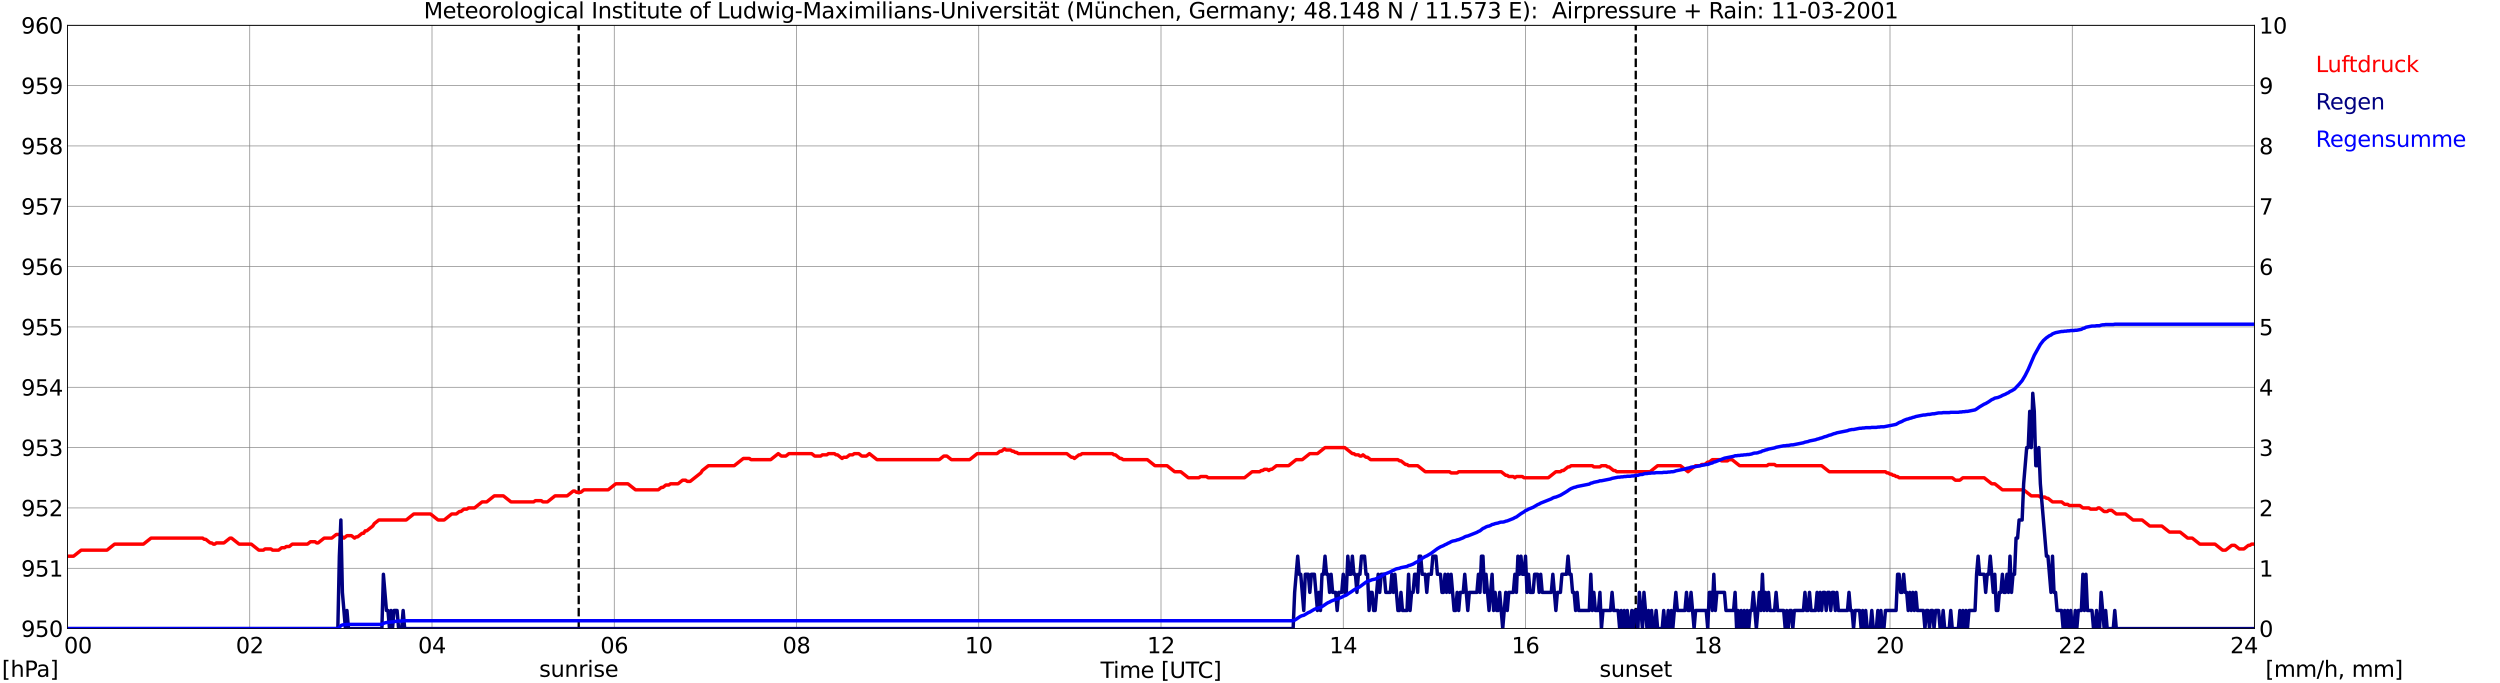 <?xml version="1.0" encoding="utf-8" standalone="no"?>
<!DOCTYPE svg PUBLIC "-//W3C//DTD SVG 1.1//EN"
  "http://www.w3.org/Graphics/SVG/1.1/DTD/svg11.dtd">
<svg xmlns:xlink="http://www.w3.org/1999/xlink" width="1085.4pt" height="296.64pt" viewBox="0 0 1085.4 296.64" xmlns="http://www.w3.org/2000/svg" version="1.1">
 <defs>
  <style type="text/css">*{stroke-linejoin: round; stroke-linecap: butt}</style>
 </defs>
 <g id="figure_1">
  <g id="patch_1">
   <path d="M 0 296.64 
L 1085.4 296.64 
L 1085.4 0 
L 0 0 
z
" style="fill: #ffffff"/>
  </g>
  <g id="axes_1">
   <g id="patch_2">
    <path d="M 29.306 272.909 
L 978.814 272.909 
L 978.814 10.976 
L 29.306 10.976 
z
" style="fill: #ffffff"/>
   </g>
   <g id="patch_3">
    <path d="M 978.814 272.909 
L 978.814 272.909 
L 978.814 10.976 
L 978.814 10.976 
z
" clip-path="url(#p2e93be8dc8)" style="fill: #d3d3d3; opacity: 0.25; stroke: #d3d3d3; stroke-linejoin: miter"/>
   </g>
   <g id="matplotlib.axis_1">
    <g id="xtick_1">
     <g id="line2d_1">
      <path d="M 29.306 272.909 
L 29.306 10.976 
" clip-path="url(#p2e93be8dc8)" style="fill: none; stroke: #808080; stroke-width: 0.3; stroke-linecap: square"/>
     </g>
     <g id="line2d_2"/>
     <g id="text_1">
      <!--    00 -->
      <g transform="translate(18.733 283.627) scale(0.095 -0.095)">
       <defs>
        <path id="DejaVuSans-20" transform="scale(0.016)"/>
        <path id="DejaVuSans-30" d="M 2034 4250 
Q 1547 4250 1301 3770 
Q 1056 3291 1056 2328 
Q 1056 1369 1301 889 
Q 1547 409 2034 409 
Q 2525 409 2770 889 
Q 3016 1369 3016 2328 
Q 3016 3291 2770 3770 
Q 2525 4250 2034 4250 
z
M 2034 4750 
Q 2819 4750 3233 4129 
Q 3647 3509 3647 2328 
Q 3647 1150 3233 529 
Q 2819 -91 2034 -91 
Q 1250 -91 836 529 
Q 422 1150 422 2328 
Q 422 3509 836 4129 
Q 1250 4750 2034 4750 
z
" transform="scale(0.016)"/>
       </defs>
       <use xlink:href="#DejaVuSans-20"/>
       <use xlink:href="#DejaVuSans-20" transform="translate(31.787 0)"/>
       <use xlink:href="#DejaVuSans-20" transform="translate(63.574 0)"/>
       <use xlink:href="#DejaVuSans-30" transform="translate(95.361 0)"/>
       <use xlink:href="#DejaVuSans-30" transform="translate(158.984 0)"/>
      </g>
     </g>
    </g>
    <g id="xtick_2">
     <g id="line2d_3">
      <path d="M 108.431 272.909 
L 108.431 10.976 
" clip-path="url(#p2e93be8dc8)" style="fill: none; stroke: #808080; stroke-width: 0.3; stroke-linecap: square"/>
     </g>
     <g id="line2d_4"/>
     <g id="text_2">
      <!-- 02 -->
      <g transform="translate(102.387 283.627) scale(0.095 -0.095)">
       <defs>
        <path id="DejaVuSans-32" d="M 1228 531 
L 3431 531 
L 3431 0 
L 469 0 
L 469 531 
Q 828 903 1448 1529 
Q 2069 2156 2228 2338 
Q 2531 2678 2651 2914 
Q 2772 3150 2772 3378 
Q 2772 3750 2511 3984 
Q 2250 4219 1831 4219 
Q 1534 4219 1204 4116 
Q 875 4013 500 3803 
L 500 4441 
Q 881 4594 1212 4672 
Q 1544 4750 1819 4750 
Q 2544 4750 2975 4387 
Q 3406 4025 3406 3419 
Q 3406 3131 3298 2873 
Q 3191 2616 2906 2266 
Q 2828 2175 2409 1742 
Q 1991 1309 1228 531 
z
" transform="scale(0.016)"/>
       </defs>
       <use xlink:href="#DejaVuSans-30"/>
       <use xlink:href="#DejaVuSans-32" transform="translate(63.623 0)"/>
      </g>
     </g>
    </g>
    <g id="xtick_3">
     <g id="line2d_5">
      <path d="M 187.557 272.909 
L 187.557 10.976 
" clip-path="url(#p2e93be8dc8)" style="fill: none; stroke: #808080; stroke-width: 0.3; stroke-linecap: square"/>
     </g>
     <g id="line2d_6"/>
     <g id="text_3">
      <!-- 04 -->
      <g transform="translate(181.513 283.627) scale(0.095 -0.095)">
       <defs>
        <path id="DejaVuSans-34" d="M 2419 4116 
L 825 1625 
L 2419 1625 
L 2419 4116 
z
M 2253 4666 
L 3047 4666 
L 3047 1625 
L 3713 1625 
L 3713 1100 
L 3047 1100 
L 3047 0 
L 2419 0 
L 2419 1100 
L 313 1100 
L 313 1709 
L 2253 4666 
z
" transform="scale(0.016)"/>
       </defs>
       <use xlink:href="#DejaVuSans-30"/>
       <use xlink:href="#DejaVuSans-34" transform="translate(63.623 0)"/>
      </g>
     </g>
    </g>
    <g id="xtick_4">
     <g id="line2d_7">
      <path d="M 266.683 272.909 
L 266.683 10.976 
" clip-path="url(#p2e93be8dc8)" style="fill: none; stroke: #808080; stroke-width: 0.3; stroke-linecap: square"/>
     </g>
     <g id="line2d_8"/>
     <g id="text_4">
      <!-- 06 -->
      <g transform="translate(260.638 283.627) scale(0.095 -0.095)">
       <defs>
        <path id="DejaVuSans-36" d="M 2113 2584 
Q 1688 2584 1439 2293 
Q 1191 2003 1191 1497 
Q 1191 994 1439 701 
Q 1688 409 2113 409 
Q 2538 409 2786 701 
Q 3034 994 3034 1497 
Q 3034 2003 2786 2293 
Q 2538 2584 2113 2584 
z
M 3366 4563 
L 3366 3988 
Q 3128 4100 2886 4159 
Q 2644 4219 2406 4219 
Q 1781 4219 1451 3797 
Q 1122 3375 1075 2522 
Q 1259 2794 1537 2939 
Q 1816 3084 2150 3084 
Q 2853 3084 3261 2657 
Q 3669 2231 3669 1497 
Q 3669 778 3244 343 
Q 2819 -91 2113 -91 
Q 1303 -91 875 529 
Q 447 1150 447 2328 
Q 447 3434 972 4092 
Q 1497 4750 2381 4750 
Q 2619 4750 2861 4703 
Q 3103 4656 3366 4563 
z
" transform="scale(0.016)"/>
       </defs>
       <use xlink:href="#DejaVuSans-30"/>
       <use xlink:href="#DejaVuSans-36" transform="translate(63.623 0)"/>
      </g>
     </g>
    </g>
    <g id="xtick_5">
     <g id="line2d_9">
      <path d="M 345.808 272.909 
L 345.808 10.976 
" clip-path="url(#p2e93be8dc8)" style="fill: none; stroke: #808080; stroke-width: 0.3; stroke-linecap: square"/>
     </g>
     <g id="line2d_10"/>
     <g id="text_5">
      <!-- 08 -->
      <g transform="translate(339.764 283.627) scale(0.095 -0.095)">
       <defs>
        <path id="DejaVuSans-38" d="M 2034 2216 
Q 1584 2216 1326 1975 
Q 1069 1734 1069 1313 
Q 1069 891 1326 650 
Q 1584 409 2034 409 
Q 2484 409 2743 651 
Q 3003 894 3003 1313 
Q 3003 1734 2745 1975 
Q 2488 2216 2034 2216 
z
M 1403 2484 
Q 997 2584 770 2862 
Q 544 3141 544 3541 
Q 544 4100 942 4425 
Q 1341 4750 2034 4750 
Q 2731 4750 3128 4425 
Q 3525 4100 3525 3541 
Q 3525 3141 3298 2862 
Q 3072 2584 2669 2484 
Q 3125 2378 3379 2068 
Q 3634 1759 3634 1313 
Q 3634 634 3220 271 
Q 2806 -91 2034 -91 
Q 1263 -91 848 271 
Q 434 634 434 1313 
Q 434 1759 690 2068 
Q 947 2378 1403 2484 
z
M 1172 3481 
Q 1172 3119 1398 2916 
Q 1625 2713 2034 2713 
Q 2441 2713 2670 2916 
Q 2900 3119 2900 3481 
Q 2900 3844 2670 4047 
Q 2441 4250 2034 4250 
Q 1625 4250 1398 4047 
Q 1172 3844 1172 3481 
z
" transform="scale(0.016)"/>
       </defs>
       <use xlink:href="#DejaVuSans-30"/>
       <use xlink:href="#DejaVuSans-38" transform="translate(63.623 0)"/>
      </g>
     </g>
    </g>
    <g id="xtick_6">
     <g id="line2d_11">
      <path d="M 424.934 272.909 
L 424.934 10.976 
" clip-path="url(#p2e93be8dc8)" style="fill: none; stroke: #808080; stroke-width: 0.3; stroke-linecap: square"/>
     </g>
     <g id="line2d_12"/>
     <g id="text_6">
      <!-- 10 -->
      <g transform="translate(418.89 283.627) scale(0.095 -0.095)">
       <defs>
        <path id="DejaVuSans-31" d="M 794 531 
L 1825 531 
L 1825 4091 
L 703 3866 
L 703 4441 
L 1819 4666 
L 2450 4666 
L 2450 531 
L 3481 531 
L 3481 0 
L 794 0 
L 794 531 
z
" transform="scale(0.016)"/>
       </defs>
       <use xlink:href="#DejaVuSans-31"/>
       <use xlink:href="#DejaVuSans-30" transform="translate(63.623 0)"/>
      </g>
     </g>
    </g>
    <g id="xtick_7">
     <g id="line2d_13">
      <path d="M 504.06 272.909 
L 504.06 10.976 
" clip-path="url(#p2e93be8dc8)" style="fill: none; stroke: #808080; stroke-width: 0.3; stroke-linecap: square"/>
     </g>
     <g id="line2d_14"/>
     <g id="text_7">
      <!-- 12 -->
      <g transform="translate(498.015 283.627) scale(0.095 -0.095)">
       <use xlink:href="#DejaVuSans-31"/>
       <use xlink:href="#DejaVuSans-32" transform="translate(63.623 0)"/>
      </g>
     </g>
    </g>
    <g id="xtick_8">
     <g id="line2d_15">
      <path d="M 583.185 272.909 
L 583.185 10.976 
" clip-path="url(#p2e93be8dc8)" style="fill: none; stroke: #808080; stroke-width: 0.3; stroke-linecap: square"/>
     </g>
     <g id="line2d_16"/>
     <g id="text_8">
      <!-- 14 -->
      <g transform="translate(577.141 283.627) scale(0.095 -0.095)">
       <use xlink:href="#DejaVuSans-31"/>
       <use xlink:href="#DejaVuSans-34" transform="translate(63.623 0)"/>
      </g>
     </g>
    </g>
    <g id="xtick_9">
     <g id="line2d_17">
      <path d="M 662.311 272.909 
L 662.311 10.976 
" clip-path="url(#p2e93be8dc8)" style="fill: none; stroke: #808080; stroke-width: 0.3; stroke-linecap: square"/>
     </g>
     <g id="line2d_18"/>
     <g id="text_9">
      <!-- 16 -->
      <g transform="translate(656.267 283.627) scale(0.095 -0.095)">
       <use xlink:href="#DejaVuSans-31"/>
       <use xlink:href="#DejaVuSans-36" transform="translate(63.623 0)"/>
      </g>
     </g>
    </g>
    <g id="xtick_10">
     <g id="line2d_19">
      <path d="M 741.437 272.909 
L 741.437 10.976 
" clip-path="url(#p2e93be8dc8)" style="fill: none; stroke: #808080; stroke-width: 0.3; stroke-linecap: square"/>
     </g>
     <g id="line2d_20"/>
     <g id="text_10">
      <!-- 18 -->
      <g transform="translate(735.392 283.627) scale(0.095 -0.095)">
       <use xlink:href="#DejaVuSans-31"/>
       <use xlink:href="#DejaVuSans-38" transform="translate(63.623 0)"/>
      </g>
     </g>
    </g>
    <g id="xtick_11">
     <g id="line2d_21">
      <path d="M 820.562 272.909 
L 820.562 10.976 
" clip-path="url(#p2e93be8dc8)" style="fill: none; stroke: #808080; stroke-width: 0.3; stroke-linecap: square"/>
     </g>
     <g id="line2d_22"/>
     <g id="text_11">
      <!-- 20 -->
      <g transform="translate(814.518 283.627) scale(0.095 -0.095)">
       <use xlink:href="#DejaVuSans-32"/>
       <use xlink:href="#DejaVuSans-30" transform="translate(63.623 0)"/>
      </g>
     </g>
    </g>
    <g id="xtick_12">
     <g id="line2d_23">
      <path d="M 899.688 272.909 
L 899.688 10.976 
" clip-path="url(#p2e93be8dc8)" style="fill: none; stroke: #808080; stroke-width: 0.3; stroke-linecap: square"/>
     </g>
     <g id="line2d_24"/>
     <g id="text_12">
      <!-- 22 -->
      <g transform="translate(893.644 283.627) scale(0.095 -0.095)">
       <use xlink:href="#DejaVuSans-32"/>
       <use xlink:href="#DejaVuSans-32" transform="translate(63.623 0)"/>
      </g>
     </g>
    </g>
    <g id="xtick_13">
     <g id="line2d_25">
      <path d="M 978.814 272.909 
L 978.814 10.976 
" clip-path="url(#p2e93be8dc8)" style="fill: none; stroke: #808080; stroke-width: 0.3; stroke-linecap: square"/>
     </g>
     <g id="line2d_26"/>
     <g id="text_13">
      <!-- 24    -->
      <g transform="translate(968.241 283.627) scale(0.095 -0.095)">
       <use xlink:href="#DejaVuSans-32"/>
       <use xlink:href="#DejaVuSans-34" transform="translate(63.623 0)"/>
       <use xlink:href="#DejaVuSans-20" transform="translate(127.246 0)"/>
       <use xlink:href="#DejaVuSans-20" transform="translate(159.033 0)"/>
       <use xlink:href="#DejaVuSans-20" transform="translate(190.82 0)"/>
      </g>
     </g>
    </g>
    <g id="text_14">
     <!-- Time [UTC] -->
     <g transform="translate(477.806 294.322) scale(0.095 -0.095)">
      <defs>
       <path id="DejaVuSans-54" d="M -19 4666 
L 3928 4666 
L 3928 4134 
L 2272 4134 
L 2272 0 
L 1638 0 
L 1638 4134 
L -19 4134 
L -19 4666 
z
" transform="scale(0.016)"/>
       <path id="DejaVuSans-69" d="M 603 3500 
L 1178 3500 
L 1178 0 
L 603 0 
L 603 3500 
z
M 603 4863 
L 1178 4863 
L 1178 4134 
L 603 4134 
L 603 4863 
z
" transform="scale(0.016)"/>
       <path id="DejaVuSans-6d" d="M 3328 2828 
Q 3544 3216 3844 3400 
Q 4144 3584 4550 3584 
Q 5097 3584 5394 3201 
Q 5691 2819 5691 2113 
L 5691 0 
L 5113 0 
L 5113 2094 
Q 5113 2597 4934 2840 
Q 4756 3084 4391 3084 
Q 3944 3084 3684 2787 
Q 3425 2491 3425 1978 
L 3425 0 
L 2847 0 
L 2847 2094 
Q 2847 2600 2669 2842 
Q 2491 3084 2119 3084 
Q 1678 3084 1418 2786 
Q 1159 2488 1159 1978 
L 1159 0 
L 581 0 
L 581 3500 
L 1159 3500 
L 1159 2956 
Q 1356 3278 1631 3431 
Q 1906 3584 2284 3584 
Q 2666 3584 2933 3390 
Q 3200 3197 3328 2828 
z
" transform="scale(0.016)"/>
       <path id="DejaVuSans-65" d="M 3597 1894 
L 3597 1613 
L 953 1613 
Q 991 1019 1311 708 
Q 1631 397 2203 397 
Q 2534 397 2845 478 
Q 3156 559 3463 722 
L 3463 178 
Q 3153 47 2828 -22 
Q 2503 -91 2169 -91 
Q 1331 -91 842 396 
Q 353 884 353 1716 
Q 353 2575 817 3079 
Q 1281 3584 2069 3584 
Q 2775 3584 3186 3129 
Q 3597 2675 3597 1894 
z
M 3022 2063 
Q 3016 2534 2758 2815 
Q 2500 3097 2075 3097 
Q 1594 3097 1305 2825 
Q 1016 2553 972 2059 
L 3022 2063 
z
" transform="scale(0.016)"/>
       <path id="DejaVuSans-5b" d="M 550 4863 
L 1875 4863 
L 1875 4416 
L 1125 4416 
L 1125 -397 
L 1875 -397 
L 1875 -844 
L 550 -844 
L 550 4863 
z
" transform="scale(0.016)"/>
       <path id="DejaVuSans-55" d="M 556 4666 
L 1191 4666 
L 1191 1831 
Q 1191 1081 1462 751 
Q 1734 422 2344 422 
Q 2950 422 3222 751 
Q 3494 1081 3494 1831 
L 3494 4666 
L 4128 4666 
L 4128 1753 
Q 4128 841 3676 375 
Q 3225 -91 2344 -91 
Q 1459 -91 1007 375 
Q 556 841 556 1753 
L 556 4666 
z
" transform="scale(0.016)"/>
       <path id="DejaVuSans-43" d="M 4122 4306 
L 4122 3641 
Q 3803 3938 3442 4084 
Q 3081 4231 2675 4231 
Q 1875 4231 1450 3742 
Q 1025 3253 1025 2328 
Q 1025 1406 1450 917 
Q 1875 428 2675 428 
Q 3081 428 3442 575 
Q 3803 722 4122 1019 
L 4122 359 
Q 3791 134 3420 21 
Q 3050 -91 2638 -91 
Q 1578 -91 968 557 
Q 359 1206 359 2328 
Q 359 3453 968 4101 
Q 1578 4750 2638 4750 
Q 3056 4750 3426 4639 
Q 3797 4528 4122 4306 
z
" transform="scale(0.016)"/>
       <path id="DejaVuSans-5d" d="M 1947 4863 
L 1947 -844 
L 622 -844 
L 622 -397 
L 1369 -397 
L 1369 4416 
L 622 4416 
L 622 4863 
L 1947 4863 
z
" transform="scale(0.016)"/>
      </defs>
      <use xlink:href="#DejaVuSans-54"/>
      <use xlink:href="#DejaVuSans-69" transform="translate(57.959 0)"/>
      <use xlink:href="#DejaVuSans-6d" transform="translate(85.742 0)"/>
      <use xlink:href="#DejaVuSans-65" transform="translate(183.154 0)"/>
      <use xlink:href="#DejaVuSans-20" transform="translate(244.678 0)"/>
      <use xlink:href="#DejaVuSans-5b" transform="translate(276.465 0)"/>
      <use xlink:href="#DejaVuSans-55" transform="translate(315.479 0)"/>
      <use xlink:href="#DejaVuSans-54" transform="translate(388.672 0)"/>
      <use xlink:href="#DejaVuSans-43" transform="translate(443.881 0)"/>
      <use xlink:href="#DejaVuSans-5d" transform="translate(513.705 0)"/>
     </g>
    </g>
   </g>
   <g id="matplotlib.axis_2">
    <g id="ytick_1">
     <g id="line2d_27">
      <path d="M 29.306 272.909 
L 978.814 272.909 
" clip-path="url(#p2e93be8dc8)" style="fill: none; stroke: #808080; stroke-width: 0.3; stroke-linecap: square"/>
     </g>
     <g id="line2d_28"/>
     <g id="text_15">
      <!-- 950 -->
      <g transform="translate(9.173 276.518) scale(0.095 -0.095)">
       <defs>
        <path id="DejaVuSans-39" d="M 703 97 
L 703 672 
Q 941 559 1184 500 
Q 1428 441 1663 441 
Q 2288 441 2617 861 
Q 2947 1281 2994 2138 
Q 2813 1869 2534 1725 
Q 2256 1581 1919 1581 
Q 1219 1581 811 2004 
Q 403 2428 403 3163 
Q 403 3881 828 4315 
Q 1253 4750 1959 4750 
Q 2769 4750 3195 4129 
Q 3622 3509 3622 2328 
Q 3622 1225 3098 567 
Q 2575 -91 1691 -91 
Q 1453 -91 1209 -44 
Q 966 3 703 97 
z
M 1959 2075 
Q 2384 2075 2632 2365 
Q 2881 2656 2881 3163 
Q 2881 3666 2632 3958 
Q 2384 4250 1959 4250 
Q 1534 4250 1286 3958 
Q 1038 3666 1038 3163 
Q 1038 2656 1286 2365 
Q 1534 2075 1959 2075 
z
" transform="scale(0.016)"/>
        <path id="DejaVuSans-35" d="M 691 4666 
L 3169 4666 
L 3169 4134 
L 1269 4134 
L 1269 2991 
Q 1406 3038 1543 3061 
Q 1681 3084 1819 3084 
Q 2600 3084 3056 2656 
Q 3513 2228 3513 1497 
Q 3513 744 3044 326 
Q 2575 -91 1722 -91 
Q 1428 -91 1123 -41 
Q 819 9 494 109 
L 494 744 
Q 775 591 1075 516 
Q 1375 441 1709 441 
Q 2250 441 2565 725 
Q 2881 1009 2881 1497 
Q 2881 1984 2565 2268 
Q 2250 2553 1709 2553 
Q 1456 2553 1204 2497 
Q 953 2441 691 2322 
L 691 4666 
z
" transform="scale(0.016)"/>
       </defs>
       <use xlink:href="#DejaVuSans-39"/>
       <use xlink:href="#DejaVuSans-35" transform="translate(63.623 0)"/>
       <use xlink:href="#DejaVuSans-30" transform="translate(127.246 0)"/>
      </g>
     </g>
    </g>
    <g id="ytick_2">
     <g id="line2d_29">
      <path d="M 29.306 246.715 
L 978.814 246.715 
" clip-path="url(#p2e93be8dc8)" style="fill: none; stroke: #808080; stroke-width: 0.3; stroke-linecap: square"/>
     </g>
     <g id="line2d_30"/>
     <g id="text_16">
      <!-- 951 -->
      <g transform="translate(9.173 250.325) scale(0.095 -0.095)">
       <use xlink:href="#DejaVuSans-39"/>
       <use xlink:href="#DejaVuSans-35" transform="translate(63.623 0)"/>
       <use xlink:href="#DejaVuSans-31" transform="translate(127.246 0)"/>
      </g>
     </g>
    </g>
    <g id="ytick_3">
     <g id="line2d_31">
      <path d="M 29.306 220.522 
L 978.814 220.522 
" clip-path="url(#p2e93be8dc8)" style="fill: none; stroke: #808080; stroke-width: 0.3; stroke-linecap: square"/>
     </g>
     <g id="line2d_32"/>
     <g id="text_17">
      <!-- 952 -->
      <g transform="translate(9.173 224.131) scale(0.095 -0.095)">
       <use xlink:href="#DejaVuSans-39"/>
       <use xlink:href="#DejaVuSans-35" transform="translate(63.623 0)"/>
       <use xlink:href="#DejaVuSans-32" transform="translate(127.246 0)"/>
      </g>
     </g>
    </g>
    <g id="ytick_4">
     <g id="line2d_33">
      <path d="M 29.306 194.329 
L 978.814 194.329 
" clip-path="url(#p2e93be8dc8)" style="fill: none; stroke: #808080; stroke-width: 0.3; stroke-linecap: square"/>
     </g>
     <g id="line2d_34"/>
     <g id="text_18">
      <!-- 953 -->
      <g transform="translate(9.173 197.938) scale(0.095 -0.095)">
       <defs>
        <path id="DejaVuSans-33" d="M 2597 2516 
Q 3050 2419 3304 2112 
Q 3559 1806 3559 1356 
Q 3559 666 3084 287 
Q 2609 -91 1734 -91 
Q 1441 -91 1130 -33 
Q 819 25 488 141 
L 488 750 
Q 750 597 1062 519 
Q 1375 441 1716 441 
Q 2309 441 2620 675 
Q 2931 909 2931 1356 
Q 2931 1769 2642 2001 
Q 2353 2234 1838 2234 
L 1294 2234 
L 1294 2753 
L 1863 2753 
Q 2328 2753 2575 2939 
Q 2822 3125 2822 3475 
Q 2822 3834 2567 4026 
Q 2313 4219 1838 4219 
Q 1578 4219 1281 4162 
Q 984 4106 628 3988 
L 628 4550 
Q 988 4650 1302 4700 
Q 1616 4750 1894 4750 
Q 2613 4750 3031 4423 
Q 3450 4097 3450 3541 
Q 3450 3153 3228 2886 
Q 3006 2619 2597 2516 
z
" transform="scale(0.016)"/>
       </defs>
       <use xlink:href="#DejaVuSans-39"/>
       <use xlink:href="#DejaVuSans-35" transform="translate(63.623 0)"/>
       <use xlink:href="#DejaVuSans-33" transform="translate(127.246 0)"/>
      </g>
     </g>
    </g>
    <g id="ytick_5">
     <g id="line2d_35">
      <path d="M 29.306 168.136 
L 978.814 168.136 
" clip-path="url(#p2e93be8dc8)" style="fill: none; stroke: #808080; stroke-width: 0.3; stroke-linecap: square"/>
     </g>
     <g id="line2d_36"/>
     <g id="text_19">
      <!-- 954 -->
      <g transform="translate(9.173 171.745) scale(0.095 -0.095)">
       <use xlink:href="#DejaVuSans-39"/>
       <use xlink:href="#DejaVuSans-35" transform="translate(63.623 0)"/>
       <use xlink:href="#DejaVuSans-34" transform="translate(127.246 0)"/>
      </g>
     </g>
    </g>
    <g id="ytick_6">
     <g id="line2d_37">
      <path d="M 29.306 141.942 
L 978.814 141.942 
" clip-path="url(#p2e93be8dc8)" style="fill: none; stroke: #808080; stroke-width: 0.3; stroke-linecap: square"/>
     </g>
     <g id="line2d_38"/>
     <g id="text_20">
      <!-- 955 -->
      <g transform="translate(9.173 145.551) scale(0.095 -0.095)">
       <use xlink:href="#DejaVuSans-39"/>
       <use xlink:href="#DejaVuSans-35" transform="translate(63.623 0)"/>
       <use xlink:href="#DejaVuSans-35" transform="translate(127.246 0)"/>
      </g>
     </g>
    </g>
    <g id="ytick_7">
     <g id="line2d_39">
      <path d="M 29.306 115.749 
L 978.814 115.749 
" clip-path="url(#p2e93be8dc8)" style="fill: none; stroke: #808080; stroke-width: 0.3; stroke-linecap: square"/>
     </g>
     <g id="line2d_40"/>
     <g id="text_21">
      <!-- 956 -->
      <g transform="translate(9.173 119.358) scale(0.095 -0.095)">
       <use xlink:href="#DejaVuSans-39"/>
       <use xlink:href="#DejaVuSans-35" transform="translate(63.623 0)"/>
       <use xlink:href="#DejaVuSans-36" transform="translate(127.246 0)"/>
      </g>
     </g>
    </g>
    <g id="ytick_8">
     <g id="line2d_41">
      <path d="M 29.306 89.556 
L 978.814 89.556 
" clip-path="url(#p2e93be8dc8)" style="fill: none; stroke: #808080; stroke-width: 0.3; stroke-linecap: square"/>
     </g>
     <g id="line2d_42"/>
     <g id="text_22">
      <!-- 957 -->
      <g transform="translate(9.173 93.165) scale(0.095 -0.095)">
       <defs>
        <path id="DejaVuSans-37" d="M 525 4666 
L 3525 4666 
L 3525 4397 
L 1831 0 
L 1172 0 
L 2766 4134 
L 525 4134 
L 525 4666 
z
" transform="scale(0.016)"/>
       </defs>
       <use xlink:href="#DejaVuSans-39"/>
       <use xlink:href="#DejaVuSans-35" transform="translate(63.623 0)"/>
       <use xlink:href="#DejaVuSans-37" transform="translate(127.246 0)"/>
      </g>
     </g>
    </g>
    <g id="ytick_9">
     <g id="line2d_43">
      <path d="M 29.306 63.362 
L 978.814 63.362 
" clip-path="url(#p2e93be8dc8)" style="fill: none; stroke: #808080; stroke-width: 0.3; stroke-linecap: square"/>
     </g>
     <g id="line2d_44"/>
     <g id="text_23">
      <!-- 958 -->
      <g transform="translate(9.173 66.972) scale(0.095 -0.095)">
       <use xlink:href="#DejaVuSans-39"/>
       <use xlink:href="#DejaVuSans-35" transform="translate(63.623 0)"/>
       <use xlink:href="#DejaVuSans-38" transform="translate(127.246 0)"/>
      </g>
     </g>
    </g>
    <g id="ytick_10">
     <g id="line2d_45">
      <path d="M 29.306 37.169 
L 978.814 37.169 
" clip-path="url(#p2e93be8dc8)" style="fill: none; stroke: #808080; stroke-width: 0.3; stroke-linecap: square"/>
     </g>
     <g id="line2d_46"/>
     <g id="text_24">
      <!-- 959 -->
      <g transform="translate(9.173 40.778) scale(0.095 -0.095)">
       <use xlink:href="#DejaVuSans-39"/>
       <use xlink:href="#DejaVuSans-35" transform="translate(63.623 0)"/>
       <use xlink:href="#DejaVuSans-39" transform="translate(127.246 0)"/>
      </g>
     </g>
    </g>
    <g id="ytick_11">
     <g id="line2d_47">
      <path d="M 29.306 10.976 
L 978.814 10.976 
" clip-path="url(#p2e93be8dc8)" style="fill: none; stroke: #808080; stroke-width: 0.3; stroke-linecap: square"/>
     </g>
     <g id="line2d_48"/>
     <g id="text_25">
      <!-- 960 -->
      <g transform="translate(9.173 14.585) scale(0.095 -0.095)">
       <use xlink:href="#DejaVuSans-39"/>
       <use xlink:href="#DejaVuSans-36" transform="translate(63.623 0)"/>
       <use xlink:href="#DejaVuSans-30" transform="translate(127.246 0)"/>
      </g>
     </g>
    </g>
   </g>
   <g id="line2d_49">
    <path d="M 251.253 272.909 
L 251.253 10.976 
" clip-path="url(#p2e93be8dc8)" style="fill: none; stroke-dasharray: 3.7,1.6; stroke-dashoffset: 0; stroke: #000000"/>
   </g>
   <g id="line2d_50">
    <path d="M 710.182 272.909 
L 710.182 10.976 
" clip-path="url(#p2e93be8dc8)" style="fill: none; stroke-dasharray: 3.7,1.6; stroke-dashoffset: 0; stroke: #000000"/>
   </g>
   <g id="line2d_51">
    <path d="M 29.306 241.477 
L 31.943 241.477 
L 35.24 238.857 
L 46.45 238.857 
L 49.747 236.238 
L 62.275 236.238 
L 65.572 233.619 
L 87.991 233.619 
L 88.65 234.143 
L 89.309 234.143 
L 91.288 235.714 
L 91.947 235.714 
L 92.606 236.238 
L 93.266 236.238 
L 93.925 235.714 
L 97.222 235.714 
L 99.86 233.619 
L 100.519 233.619 
L 103.816 236.238 
L 109.091 236.238 
L 112.388 238.857 
L 114.366 238.857 
L 115.025 238.334 
L 117.663 238.334 
L 118.322 238.857 
L 120.96 238.857 
L 122.278 237.81 
L 123.597 237.81 
L 124.257 237.286 
L 125.575 237.286 
L 126.894 236.238 
L 133.488 236.238 
L 134.807 235.19 
L 136.785 235.19 
L 137.444 235.714 
L 138.104 235.714 
L 140.741 233.619 
L 144.038 233.619 
L 146.016 232.047 
L 147.335 232.047 
L 149.313 233.619 
L 150.632 232.571 
L 152.61 232.571 
L 153.929 233.619 
L 154.588 233.095 
L 155.247 233.095 
L 157.226 231.523 
L 157.885 231.523 
L 158.544 230.476 
L 159.204 230.476 
L 161.841 228.38 
L 162.501 227.332 
L 164.479 225.761 
L 176.348 225.761 
L 179.645 223.142 
L 186.898 223.142 
L 190.195 225.761 
L 192.832 225.761 
L 196.129 223.142 
L 198.107 223.142 
L 199.426 222.094 
L 200.085 222.094 
L 201.404 221.046 
L 202.723 221.046 
L 203.382 220.522 
L 206.02 220.522 
L 209.317 217.903 
L 211.295 217.903 
L 214.592 215.284 
L 218.548 215.284 
L 221.845 217.903 
L 231.736 217.903 
L 232.395 217.379 
L 235.033 217.379 
L 235.692 217.903 
L 237.67 217.903 
L 240.967 215.284 
L 246.242 215.284 
L 248.88 213.188 
L 249.539 213.188 
L 250.198 213.712 
L 252.176 213.712 
L 253.495 212.664 
L 264.045 212.664 
L 267.342 210.045 
L 272.617 210.045 
L 275.914 212.664 
L 285.805 212.664 
L 287.124 211.616 
L 287.783 211.616 
L 289.102 210.569 
L 290.42 210.569 
L 291.08 210.045 
L 294.377 210.045 
L 296.355 208.473 
L 297.674 208.473 
L 298.333 208.997 
L 299.652 208.997 
L 304.267 205.33 
L 304.927 204.282 
L 307.564 202.187 
L 318.774 202.187 
L 322.73 199.044 
L 325.368 199.044 
L 326.027 199.568 
L 334.599 199.568 
L 337.896 196.948 
L 339.215 197.996 
L 341.193 197.996 
L 342.512 196.948 
L 352.402 196.948 
L 353.721 197.996 
L 356.359 197.996 
L 357.018 197.472 
L 358.996 197.472 
L 359.655 196.948 
L 362.293 196.948 
L 362.952 197.472 
L 363.612 197.472 
L 365.59 199.044 
L 366.249 198.52 
L 367.568 198.52 
L 368.887 197.472 
L 370.206 197.472 
L 370.865 196.948 
L 372.843 196.948 
L 374.162 197.996 
L 376.14 197.996 
L 377.459 196.948 
L 380.756 199.568 
L 407.79 199.568 
L 409.768 197.996 
L 411.087 197.996 
L 413.065 199.568 
L 420.978 199.568 
L 424.275 196.948 
L 432.847 196.948 
L 434.165 195.9 
L 434.825 195.9 
L 436.144 194.853 
L 436.803 195.377 
L 438.781 195.377 
L 439.44 195.9 
L 440.1 195.9 
L 440.759 196.424 
L 441.419 196.424 
L 442.078 196.948 
L 463.178 196.948 
L 465.156 198.52 
L 465.816 198.52 
L 466.475 199.044 
L 468.453 197.472 
L 469.113 197.472 
L 469.772 196.948 
L 482.96 196.948 
L 483.619 197.472 
L 484.278 197.472 
L 486.256 199.044 
L 486.916 199.044 
L 487.575 199.568 
L 498.125 199.568 
L 501.422 202.187 
L 506.697 202.187 
L 509.994 204.806 
L 512.632 204.806 
L 515.929 207.426 
L 520.544 207.426 
L 521.204 206.902 
L 523.841 206.902 
L 524.501 207.426 
L 540.326 207.426 
L 543.623 204.806 
L 546.919 204.806 
L 547.579 204.282 
L 548.238 204.282 
L 548.898 203.758 
L 550.216 203.758 
L 550.876 204.282 
L 551.535 203.758 
L 552.195 203.758 
L 554.173 202.187 
L 559.448 202.187 
L 562.745 199.568 
L 565.382 199.568 
L 568.679 196.948 
L 571.976 196.948 
L 575.273 194.329 
L 583.845 194.329 
L 587.142 196.948 
L 587.801 196.948 
L 588.46 197.472 
L 589.779 197.472 
L 590.439 197.996 
L 591.098 197.996 
L 591.757 197.472 
L 593.076 198.52 
L 593.736 198.52 
L 595.054 199.568 
L 606.923 199.568 
L 607.582 200.091 
L 608.242 200.091 
L 610.22 201.663 
L 610.879 201.663 
L 611.539 202.187 
L 615.495 202.187 
L 618.792 204.806 
L 629.342 204.806 
L 630.001 205.33 
L 632.639 205.33 
L 633.298 204.806 
L 651.761 204.806 
L 653.739 206.378 
L 654.399 206.378 
L 655.058 206.902 
L 657.036 206.902 
L 657.695 207.426 
L 658.355 206.902 
L 660.992 206.902 
L 661.652 207.426 
L 672.202 207.426 
L 675.499 204.806 
L 677.477 204.806 
L 678.136 204.282 
L 678.796 204.282 
L 680.774 202.711 
L 681.433 202.711 
L 682.092 202.187 
L 691.324 202.187 
L 691.983 202.711 
L 694.621 202.711 
L 695.28 202.187 
L 697.258 202.187 
L 697.918 202.711 
L 698.577 202.711 
L 700.555 204.282 
L 701.215 204.282 
L 701.874 204.806 
L 716.38 204.806 
L 719.677 202.187 
L 729.568 202.187 
L 732.865 204.806 
L 736.162 202.187 
L 738.14 202.187 
L 738.799 201.663 
L 740.118 201.663 
L 741.437 200.615 
L 742.096 200.615 
L 743.415 199.568 
L 746.712 199.568 
L 747.371 200.091 
L 750.009 200.091 
L 750.668 199.568 
L 751.987 199.568 
L 755.284 202.187 
L 767.153 202.187 
L 767.812 201.663 
L 770.449 201.663 
L 771.109 202.187 
L 790.89 202.187 
L 794.187 204.806 
L 818.584 204.806 
L 819.244 205.33 
L 819.903 205.33 
L 820.562 205.854 
L 821.222 205.854 
L 821.881 206.378 
L 822.541 206.378 
L 823.2 206.902 
L 823.859 206.902 
L 824.519 207.426 
L 847.597 207.426 
L 848.916 208.473 
L 850.894 208.473 
L 852.213 207.426 
L 861.444 207.426 
L 864.741 210.045 
L 866.06 210.045 
L 869.357 212.664 
L 878.588 212.664 
L 881.885 215.284 
L 885.182 215.284 
L 885.841 215.807 
L 887.819 215.807 
L 888.479 216.331 
L 889.138 216.331 
L 891.116 217.903 
L 895.072 217.903 
L 896.391 218.951 
L 897.71 218.951 
L 898.369 219.474 
L 902.985 219.474 
L 904.304 220.522 
L 906.941 220.522 
L 907.601 221.046 
L 910.238 221.046 
L 910.898 220.522 
L 911.557 220.522 
L 913.535 222.094 
L 914.854 222.094 
L 915.513 221.57 
L 916.832 221.57 
L 918.81 223.142 
L 922.766 223.142 
L 926.063 225.761 
L 930.02 225.761 
L 933.316 228.38 
L 938.592 228.38 
L 941.888 231 
L 946.504 231 
L 949.801 233.619 
L 951.779 233.619 
L 955.076 236.238 
L 961.67 236.238 
L 964.967 238.857 
L 966.285 238.857 
L 968.923 236.762 
L 970.242 236.762 
L 972.22 238.334 
L 974.198 238.334 
L 976.176 236.762 
L 976.836 236.762 
L 977.495 236.238 
L 978.154 236.238 
L 978.154 236.238 
" clip-path="url(#p2e93be8dc8)" style="fill: none; stroke: #ff0000; stroke-width: 1.5; stroke-linecap: square"/>
   </g>
   <g id="patch_4">
    <path d="M 29.306 272.909 
L 29.306 10.976 
" style="fill: none; stroke: #000000; stroke-width: 0.3; stroke-linejoin: miter; stroke-linecap: square"/>
   </g>
   <g id="patch_5">
    <path d="M 978.814 272.909 
L 978.814 10.976 
" style="fill: none; stroke: #000000; stroke-width: 0.3; stroke-linejoin: miter; stroke-linecap: square"/>
   </g>
   <g id="patch_6">
    <path d="M 29.306 272.909 
L 978.814 272.909 
" style="fill: none; stroke: #000000; stroke-width: 0.3; stroke-linejoin: miter; stroke-linecap: square"/>
   </g>
   <g id="patch_7">
    <path d="M 29.306 10.976 
L 978.814 10.976 
" style="fill: none; stroke: #000000; stroke-width: 0.3; stroke-linejoin: miter; stroke-linecap: square"/>
   </g>
   <g id="text_26">
    <!-- sunrise -->
    <g transform="translate(234.089 293.863) scale(0.095 -0.095)">
     <defs>
      <path id="DejaVuSans-73" d="M 2834 3397 
L 2834 2853 
Q 2591 2978 2328 3040 
Q 2066 3103 1784 3103 
Q 1356 3103 1142 2972 
Q 928 2841 928 2578 
Q 928 2378 1081 2264 
Q 1234 2150 1697 2047 
L 1894 2003 
Q 2506 1872 2764 1633 
Q 3022 1394 3022 966 
Q 3022 478 2636 193 
Q 2250 -91 1575 -91 
Q 1294 -91 989 -36 
Q 684 19 347 128 
L 347 722 
Q 666 556 975 473 
Q 1284 391 1588 391 
Q 1994 391 2212 530 
Q 2431 669 2431 922 
Q 2431 1156 2273 1281 
Q 2116 1406 1581 1522 
L 1381 1569 
Q 847 1681 609 1914 
Q 372 2147 372 2553 
Q 372 3047 722 3315 
Q 1072 3584 1716 3584 
Q 2034 3584 2315 3537 
Q 2597 3491 2834 3397 
z
" transform="scale(0.016)"/>
      <path id="DejaVuSans-75" d="M 544 1381 
L 544 3500 
L 1119 3500 
L 1119 1403 
Q 1119 906 1312 657 
Q 1506 409 1894 409 
Q 2359 409 2629 706 
Q 2900 1003 2900 1516 
L 2900 3500 
L 3475 3500 
L 3475 0 
L 2900 0 
L 2900 538 
Q 2691 219 2414 64 
Q 2138 -91 1772 -91 
Q 1169 -91 856 284 
Q 544 659 544 1381 
z
M 1991 3584 
L 1991 3584 
z
" transform="scale(0.016)"/>
      <path id="DejaVuSans-6e" d="M 3513 2113 
L 3513 0 
L 2938 0 
L 2938 2094 
Q 2938 2591 2744 2837 
Q 2550 3084 2163 3084 
Q 1697 3084 1428 2787 
Q 1159 2491 1159 1978 
L 1159 0 
L 581 0 
L 581 3500 
L 1159 3500 
L 1159 2956 
Q 1366 3272 1645 3428 
Q 1925 3584 2291 3584 
Q 2894 3584 3203 3211 
Q 3513 2838 3513 2113 
z
" transform="scale(0.016)"/>
      <path id="DejaVuSans-72" d="M 2631 2963 
Q 2534 3019 2420 3045 
Q 2306 3072 2169 3072 
Q 1681 3072 1420 2755 
Q 1159 2438 1159 1844 
L 1159 0 
L 581 0 
L 581 3500 
L 1159 3500 
L 1159 2956 
Q 1341 3275 1631 3429 
Q 1922 3584 2338 3584 
Q 2397 3584 2469 3576 
Q 2541 3569 2628 3553 
L 2631 2963 
z
" transform="scale(0.016)"/>
     </defs>
     <use xlink:href="#DejaVuSans-73"/>
     <use xlink:href="#DejaVuSans-75" transform="translate(52.1 0)"/>
     <use xlink:href="#DejaVuSans-6e" transform="translate(115.479 0)"/>
     <use xlink:href="#DejaVuSans-72" transform="translate(178.857 0)"/>
     <use xlink:href="#DejaVuSans-69" transform="translate(219.971 0)"/>
     <use xlink:href="#DejaVuSans-73" transform="translate(247.754 0)"/>
     <use xlink:href="#DejaVuSans-65" transform="translate(299.854 0)"/>
    </g>
   </g>
   <g id="text_27">
    <!-- sunset -->
    <g transform="translate(694.428 293.863) scale(0.095 -0.095)">
     <defs>
      <path id="DejaVuSans-74" d="M 1172 4494 
L 1172 3500 
L 2356 3500 
L 2356 3053 
L 1172 3053 
L 1172 1153 
Q 1172 725 1289 603 
Q 1406 481 1766 481 
L 2356 481 
L 2356 0 
L 1766 0 
Q 1100 0 847 248 
Q 594 497 594 1153 
L 594 3053 
L 172 3053 
L 172 3500 
L 594 3500 
L 594 4494 
L 1172 4494 
z
" transform="scale(0.016)"/>
     </defs>
     <use xlink:href="#DejaVuSans-73"/>
     <use xlink:href="#DejaVuSans-75" transform="translate(52.1 0)"/>
     <use xlink:href="#DejaVuSans-6e" transform="translate(115.479 0)"/>
     <use xlink:href="#DejaVuSans-73" transform="translate(178.857 0)"/>
     <use xlink:href="#DejaVuSans-65" transform="translate(230.957 0)"/>
     <use xlink:href="#DejaVuSans-74" transform="translate(292.48 0)"/>
    </g>
   </g>
   <g id="text_28">
    <!-- [hPa] -->
    <g transform="translate(0.821 293.863) scale(0.095 -0.095)">
     <defs>
      <path id="DejaVuSans-68" d="M 3513 2113 
L 3513 0 
L 2938 0 
L 2938 2094 
Q 2938 2591 2744 2837 
Q 2550 3084 2163 3084 
Q 1697 3084 1428 2787 
Q 1159 2491 1159 1978 
L 1159 0 
L 581 0 
L 581 4863 
L 1159 4863 
L 1159 2956 
Q 1366 3272 1645 3428 
Q 1925 3584 2291 3584 
Q 2894 3584 3203 3211 
Q 3513 2838 3513 2113 
z
" transform="scale(0.016)"/>
      <path id="DejaVuSans-50" d="M 1259 4147 
L 1259 2394 
L 2053 2394 
Q 2494 2394 2734 2622 
Q 2975 2850 2975 3272 
Q 2975 3691 2734 3919 
Q 2494 4147 2053 4147 
L 1259 4147 
z
M 628 4666 
L 2053 4666 
Q 2838 4666 3239 4311 
Q 3641 3956 3641 3272 
Q 3641 2581 3239 2228 
Q 2838 1875 2053 1875 
L 1259 1875 
L 1259 0 
L 628 0 
L 628 4666 
z
" transform="scale(0.016)"/>
      <path id="DejaVuSans-61" d="M 2194 1759 
Q 1497 1759 1228 1600 
Q 959 1441 959 1056 
Q 959 750 1161 570 
Q 1363 391 1709 391 
Q 2188 391 2477 730 
Q 2766 1069 2766 1631 
L 2766 1759 
L 2194 1759 
z
M 3341 1997 
L 3341 0 
L 2766 0 
L 2766 531 
Q 2569 213 2275 61 
Q 1981 -91 1556 -91 
Q 1019 -91 701 211 
Q 384 513 384 1019 
Q 384 1609 779 1909 
Q 1175 2209 1959 2209 
L 2766 2209 
L 2766 2266 
Q 2766 2663 2505 2880 
Q 2244 3097 1772 3097 
Q 1472 3097 1187 3025 
Q 903 2953 641 2809 
L 641 3341 
Q 956 3463 1253 3523 
Q 1550 3584 1831 3584 
Q 2591 3584 2966 3190 
Q 3341 2797 3341 1997 
z
" transform="scale(0.016)"/>
     </defs>
     <use xlink:href="#DejaVuSans-5b"/>
     <use xlink:href="#DejaVuSans-68" transform="translate(39.014 0)"/>
     <use xlink:href="#DejaVuSans-50" transform="translate(102.393 0)"/>
     <use xlink:href="#DejaVuSans-61" transform="translate(158.195 0)"/>
     <use xlink:href="#DejaVuSans-5d" transform="translate(219.475 0)"/>
    </g>
   </g>
   <g id="text_29">
    <!-- Luftdruck -->
    <g style="fill: #ff0000" transform="translate(1005.4 31.291) scale(0.095 -0.095)">
     <defs>
      <path id="DejaVuSans-4c" d="M 628 4666 
L 1259 4666 
L 1259 531 
L 3531 531 
L 3531 0 
L 628 0 
L 628 4666 
z
" transform="scale(0.016)"/>
      <path id="DejaVuSans-66" d="M 2375 4863 
L 2375 4384 
L 1825 4384 
Q 1516 4384 1395 4259 
Q 1275 4134 1275 3809 
L 1275 3500 
L 2222 3500 
L 2222 3053 
L 1275 3053 
L 1275 0 
L 697 0 
L 697 3053 
L 147 3053 
L 147 3500 
L 697 3500 
L 697 3744 
Q 697 4328 969 4595 
Q 1241 4863 1831 4863 
L 2375 4863 
z
" transform="scale(0.016)"/>
      <path id="DejaVuSans-64" d="M 2906 2969 
L 2906 4863 
L 3481 4863 
L 3481 0 
L 2906 0 
L 2906 525 
Q 2725 213 2448 61 
Q 2172 -91 1784 -91 
Q 1150 -91 751 415 
Q 353 922 353 1747 
Q 353 2572 751 3078 
Q 1150 3584 1784 3584 
Q 2172 3584 2448 3432 
Q 2725 3281 2906 2969 
z
M 947 1747 
Q 947 1113 1208 752 
Q 1469 391 1925 391 
Q 2381 391 2643 752 
Q 2906 1113 2906 1747 
Q 2906 2381 2643 2742 
Q 2381 3103 1925 3103 
Q 1469 3103 1208 2742 
Q 947 2381 947 1747 
z
" transform="scale(0.016)"/>
      <path id="DejaVuSans-63" d="M 3122 3366 
L 3122 2828 
Q 2878 2963 2633 3030 
Q 2388 3097 2138 3097 
Q 1578 3097 1268 2742 
Q 959 2388 959 1747 
Q 959 1106 1268 751 
Q 1578 397 2138 397 
Q 2388 397 2633 464 
Q 2878 531 3122 666 
L 3122 134 
Q 2881 22 2623 -34 
Q 2366 -91 2075 -91 
Q 1284 -91 818 406 
Q 353 903 353 1747 
Q 353 2603 823 3093 
Q 1294 3584 2113 3584 
Q 2378 3584 2631 3529 
Q 2884 3475 3122 3366 
z
" transform="scale(0.016)"/>
      <path id="DejaVuSans-6b" d="M 581 4863 
L 1159 4863 
L 1159 1991 
L 2875 3500 
L 3609 3500 
L 1753 1863 
L 3688 0 
L 2938 0 
L 1159 1709 
L 1159 0 
L 581 0 
L 581 4863 
z
" transform="scale(0.016)"/>
     </defs>
     <use xlink:href="#DejaVuSans-4c"/>
     <use xlink:href="#DejaVuSans-75" transform="translate(53.963 0)"/>
     <use xlink:href="#DejaVuSans-66" transform="translate(117.342 0)"/>
     <use xlink:href="#DejaVuSans-74" transform="translate(150.797 0)"/>
     <use xlink:href="#DejaVuSans-64" transform="translate(190.006 0)"/>
     <use xlink:href="#DejaVuSans-72" transform="translate(253.482 0)"/>
     <use xlink:href="#DejaVuSans-75" transform="translate(294.596 0)"/>
     <use xlink:href="#DejaVuSans-63" transform="translate(357.975 0)"/>
     <use xlink:href="#DejaVuSans-6b" transform="translate(412.955 0)"/>
    </g>
   </g>
   <g id="text_30">
    <!-- Regen -->
    <g style="fill: #000080" transform="translate(1005.4 47.531) scale(0.095 -0.095)">
     <defs>
      <path id="DejaVuSans-52" d="M 2841 2188 
Q 3044 2119 3236 1894 
Q 3428 1669 3622 1275 
L 4263 0 
L 3584 0 
L 2988 1197 
Q 2756 1666 2539 1819 
Q 2322 1972 1947 1972 
L 1259 1972 
L 1259 0 
L 628 0 
L 628 4666 
L 2053 4666 
Q 2853 4666 3247 4331 
Q 3641 3997 3641 3322 
Q 3641 2881 3436 2590 
Q 3231 2300 2841 2188 
z
M 1259 4147 
L 1259 2491 
L 2053 2491 
Q 2509 2491 2742 2702 
Q 2975 2913 2975 3322 
Q 2975 3731 2742 3939 
Q 2509 4147 2053 4147 
L 1259 4147 
z
" transform="scale(0.016)"/>
      <path id="DejaVuSans-67" d="M 2906 1791 
Q 2906 2416 2648 2759 
Q 2391 3103 1925 3103 
Q 1463 3103 1205 2759 
Q 947 2416 947 1791 
Q 947 1169 1205 825 
Q 1463 481 1925 481 
Q 2391 481 2648 825 
Q 2906 1169 2906 1791 
z
M 3481 434 
Q 3481 -459 3084 -895 
Q 2688 -1331 1869 -1331 
Q 1566 -1331 1297 -1286 
Q 1028 -1241 775 -1147 
L 775 -588 
Q 1028 -725 1275 -790 
Q 1522 -856 1778 -856 
Q 2344 -856 2625 -561 
Q 2906 -266 2906 331 
L 2906 616 
Q 2728 306 2450 153 
Q 2172 0 1784 0 
Q 1141 0 747 490 
Q 353 981 353 1791 
Q 353 2603 747 3093 
Q 1141 3584 1784 3584 
Q 2172 3584 2450 3431 
Q 2728 3278 2906 2969 
L 2906 3500 
L 3481 3500 
L 3481 434 
z
" transform="scale(0.016)"/>
     </defs>
     <use xlink:href="#DejaVuSans-52"/>
     <use xlink:href="#DejaVuSans-65" transform="translate(64.982 0)"/>
     <use xlink:href="#DejaVuSans-67" transform="translate(126.506 0)"/>
     <use xlink:href="#DejaVuSans-65" transform="translate(189.982 0)"/>
     <use xlink:href="#DejaVuSans-6e" transform="translate(251.506 0)"/>
    </g>
   </g>
   <g id="text_31">
    <!-- Regensumme -->
    <g style="fill: #0000ff" transform="translate(1005.4 63.771) scale(0.095 -0.095)">
     <use xlink:href="#DejaVuSans-52"/>
     <use xlink:href="#DejaVuSans-65" transform="translate(64.982 0)"/>
     <use xlink:href="#DejaVuSans-67" transform="translate(126.506 0)"/>
     <use xlink:href="#DejaVuSans-65" transform="translate(189.982 0)"/>
     <use xlink:href="#DejaVuSans-6e" transform="translate(251.506 0)"/>
     <use xlink:href="#DejaVuSans-73" transform="translate(314.885 0)"/>
     <use xlink:href="#DejaVuSans-75" transform="translate(366.984 0)"/>
     <use xlink:href="#DejaVuSans-6d" transform="translate(430.363 0)"/>
     <use xlink:href="#DejaVuSans-6d" transform="translate(527.775 0)"/>
     <use xlink:href="#DejaVuSans-65" transform="translate(625.188 0)"/>
    </g>
   </g>
   <g id="text_32">
    <!-- Meteorological Institute of Ludwig-Maximilians-Universität (München, Germany; 48.148 N / 11.573 E):  Airpressure + Rain: 11-03-2001 -->
    <g transform="translate(183.991 7.976) scale(0.095 -0.095)">
     <defs>
      <path id="DejaVuSans-4d" d="M 628 4666 
L 1569 4666 
L 2759 1491 
L 3956 4666 
L 4897 4666 
L 4897 0 
L 4281 0 
L 4281 4097 
L 3078 897 
L 2444 897 
L 1241 4097 
L 1241 0 
L 628 0 
L 628 4666 
z
" transform="scale(0.016)"/>
      <path id="DejaVuSans-6f" d="M 1959 3097 
Q 1497 3097 1228 2736 
Q 959 2375 959 1747 
Q 959 1119 1226 758 
Q 1494 397 1959 397 
Q 2419 397 2687 759 
Q 2956 1122 2956 1747 
Q 2956 2369 2687 2733 
Q 2419 3097 1959 3097 
z
M 1959 3584 
Q 2709 3584 3137 3096 
Q 3566 2609 3566 1747 
Q 3566 888 3137 398 
Q 2709 -91 1959 -91 
Q 1206 -91 779 398 
Q 353 888 353 1747 
Q 353 2609 779 3096 
Q 1206 3584 1959 3584 
z
" transform="scale(0.016)"/>
      <path id="DejaVuSans-6c" d="M 603 4863 
L 1178 4863 
L 1178 0 
L 603 0 
L 603 4863 
z
" transform="scale(0.016)"/>
      <path id="DejaVuSans-49" d="M 628 4666 
L 1259 4666 
L 1259 0 
L 628 0 
L 628 4666 
z
" transform="scale(0.016)"/>
      <path id="DejaVuSans-77" d="M 269 3500 
L 844 3500 
L 1563 769 
L 2278 3500 
L 2956 3500 
L 3675 769 
L 4391 3500 
L 4966 3500 
L 4050 0 
L 3372 0 
L 2619 2869 
L 1863 0 
L 1184 0 
L 269 3500 
z
" transform="scale(0.016)"/>
      <path id="DejaVuSans-2d" d="M 313 2009 
L 1997 2009 
L 1997 1497 
L 313 1497 
L 313 2009 
z
" transform="scale(0.016)"/>
      <path id="DejaVuSans-78" d="M 3513 3500 
L 2247 1797 
L 3578 0 
L 2900 0 
L 1881 1375 
L 863 0 
L 184 0 
L 1544 1831 
L 300 3500 
L 978 3500 
L 1906 2253 
L 2834 3500 
L 3513 3500 
z
" transform="scale(0.016)"/>
      <path id="DejaVuSans-76" d="M 191 3500 
L 800 3500 
L 1894 563 
L 2988 3500 
L 3597 3500 
L 2284 0 
L 1503 0 
L 191 3500 
z
" transform="scale(0.016)"/>
      <path id="DejaVuSans-e4" d="M 2194 1759 
Q 1497 1759 1228 1600 
Q 959 1441 959 1056 
Q 959 750 1161 570 
Q 1363 391 1709 391 
Q 2188 391 2477 730 
Q 2766 1069 2766 1631 
L 2766 1759 
L 2194 1759 
z
M 3341 1997 
L 3341 0 
L 2766 0 
L 2766 531 
Q 2569 213 2275 61 
Q 1981 -91 1556 -91 
Q 1019 -91 701 211 
Q 384 513 384 1019 
Q 384 1609 779 1909 
Q 1175 2209 1959 2209 
L 2766 2209 
L 2766 2266 
Q 2766 2663 2505 2880 
Q 2244 3097 1772 3097 
Q 1472 3097 1187 3025 
Q 903 2953 641 2809 
L 641 3341 
Q 956 3463 1253 3523 
Q 1550 3584 1831 3584 
Q 2591 3584 2966 3190 
Q 3341 2797 3341 1997 
z
M 2150 4850 
L 2784 4850 
L 2784 4219 
L 2150 4219 
L 2150 4850 
z
M 928 4850 
L 1562 4850 
L 1562 4219 
L 928 4219 
L 928 4850 
z
" transform="scale(0.016)"/>
      <path id="DejaVuSans-28" d="M 1984 4856 
Q 1566 4138 1362 3434 
Q 1159 2731 1159 2009 
Q 1159 1288 1364 580 
Q 1569 -128 1984 -844 
L 1484 -844 
Q 1016 -109 783 600 
Q 550 1309 550 2009 
Q 550 2706 781 3412 
Q 1013 4119 1484 4856 
L 1984 4856 
z
" transform="scale(0.016)"/>
      <path id="DejaVuSans-fc" d="M 544 1381 
L 544 3500 
L 1119 3500 
L 1119 1403 
Q 1119 906 1312 657 
Q 1506 409 1894 409 
Q 2359 409 2629 706 
Q 2900 1003 2900 1516 
L 2900 3500 
L 3475 3500 
L 3475 0 
L 2900 0 
L 2900 538 
Q 2691 219 2414 64 
Q 2138 -91 1772 -91 
Q 1169 -91 856 284 
Q 544 659 544 1381 
z
M 1991 3584 
L 1991 3584 
z
M 2278 4850 
L 2912 4850 
L 2912 4219 
L 2278 4219 
L 2278 4850 
z
M 1056 4850 
L 1690 4850 
L 1690 4219 
L 1056 4219 
L 1056 4850 
z
" transform="scale(0.016)"/>
      <path id="DejaVuSans-2c" d="M 750 794 
L 1409 794 
L 1409 256 
L 897 -744 
L 494 -744 
L 750 256 
L 750 794 
z
" transform="scale(0.016)"/>
      <path id="DejaVuSans-47" d="M 3809 666 
L 3809 1919 
L 2778 1919 
L 2778 2438 
L 4434 2438 
L 4434 434 
Q 4069 175 3628 42 
Q 3188 -91 2688 -91 
Q 1594 -91 976 548 
Q 359 1188 359 2328 
Q 359 3472 976 4111 
Q 1594 4750 2688 4750 
Q 3144 4750 3555 4637 
Q 3966 4525 4313 4306 
L 4313 3634 
Q 3963 3931 3569 4081 
Q 3175 4231 2741 4231 
Q 1884 4231 1454 3753 
Q 1025 3275 1025 2328 
Q 1025 1384 1454 906 
Q 1884 428 2741 428 
Q 3075 428 3337 486 
Q 3600 544 3809 666 
z
" transform="scale(0.016)"/>
      <path id="DejaVuSans-79" d="M 2059 -325 
Q 1816 -950 1584 -1140 
Q 1353 -1331 966 -1331 
L 506 -1331 
L 506 -850 
L 844 -850 
Q 1081 -850 1212 -737 
Q 1344 -625 1503 -206 
L 1606 56 
L 191 3500 
L 800 3500 
L 1894 763 
L 2988 3500 
L 3597 3500 
L 2059 -325 
z
" transform="scale(0.016)"/>
      <path id="DejaVuSans-3b" d="M 750 3309 
L 1409 3309 
L 1409 2516 
L 750 2516 
L 750 3309 
z
M 750 794 
L 1409 794 
L 1409 256 
L 897 -744 
L 494 -744 
L 750 256 
L 750 794 
z
" transform="scale(0.016)"/>
      <path id="DejaVuSans-2e" d="M 684 794 
L 1344 794 
L 1344 0 
L 684 0 
L 684 794 
z
" transform="scale(0.016)"/>
      <path id="DejaVuSans-4e" d="M 628 4666 
L 1478 4666 
L 3547 763 
L 3547 4666 
L 4159 4666 
L 4159 0 
L 3309 0 
L 1241 3903 
L 1241 0 
L 628 0 
L 628 4666 
z
" transform="scale(0.016)"/>
      <path id="DejaVuSans-2f" d="M 1625 4666 
L 2156 4666 
L 531 -594 
L 0 -594 
L 1625 4666 
z
" transform="scale(0.016)"/>
      <path id="DejaVuSans-45" d="M 628 4666 
L 3578 4666 
L 3578 4134 
L 1259 4134 
L 1259 2753 
L 3481 2753 
L 3481 2222 
L 1259 2222 
L 1259 531 
L 3634 531 
L 3634 0 
L 628 0 
L 628 4666 
z
" transform="scale(0.016)"/>
      <path id="DejaVuSans-29" d="M 513 4856 
L 1013 4856 
Q 1481 4119 1714 3412 
Q 1947 2706 1947 2009 
Q 1947 1309 1714 600 
Q 1481 -109 1013 -844 
L 513 -844 
Q 928 -128 1133 580 
Q 1338 1288 1338 2009 
Q 1338 2731 1133 3434 
Q 928 4138 513 4856 
z
" transform="scale(0.016)"/>
      <path id="DejaVuSans-3a" d="M 750 794 
L 1409 794 
L 1409 0 
L 750 0 
L 750 794 
z
M 750 3309 
L 1409 3309 
L 1409 2516 
L 750 2516 
L 750 3309 
z
" transform="scale(0.016)"/>
      <path id="DejaVuSans-41" d="M 2188 4044 
L 1331 1722 
L 3047 1722 
L 2188 4044 
z
M 1831 4666 
L 2547 4666 
L 4325 0 
L 3669 0 
L 3244 1197 
L 1141 1197 
L 716 0 
L 50 0 
L 1831 4666 
z
" transform="scale(0.016)"/>
      <path id="DejaVuSans-70" d="M 1159 525 
L 1159 -1331 
L 581 -1331 
L 581 3500 
L 1159 3500 
L 1159 2969 
Q 1341 3281 1617 3432 
Q 1894 3584 2278 3584 
Q 2916 3584 3314 3078 
Q 3713 2572 3713 1747 
Q 3713 922 3314 415 
Q 2916 -91 2278 -91 
Q 1894 -91 1617 61 
Q 1341 213 1159 525 
z
M 3116 1747 
Q 3116 2381 2855 2742 
Q 2594 3103 2138 3103 
Q 1681 3103 1420 2742 
Q 1159 2381 1159 1747 
Q 1159 1113 1420 752 
Q 1681 391 2138 391 
Q 2594 391 2855 752 
Q 3116 1113 3116 1747 
z
" transform="scale(0.016)"/>
      <path id="DejaVuSans-2b" d="M 2944 4013 
L 2944 2272 
L 4684 2272 
L 4684 1741 
L 2944 1741 
L 2944 0 
L 2419 0 
L 2419 1741 
L 678 1741 
L 678 2272 
L 2419 2272 
L 2419 4013 
L 2944 4013 
z
" transform="scale(0.016)"/>
     </defs>
     <use xlink:href="#DejaVuSans-4d"/>
     <use xlink:href="#DejaVuSans-65" transform="translate(86.279 0)"/>
     <use xlink:href="#DejaVuSans-74" transform="translate(147.803 0)"/>
     <use xlink:href="#DejaVuSans-65" transform="translate(187.012 0)"/>
     <use xlink:href="#DejaVuSans-6f" transform="translate(248.535 0)"/>
     <use xlink:href="#DejaVuSans-72" transform="translate(309.717 0)"/>
     <use xlink:href="#DejaVuSans-6f" transform="translate(348.58 0)"/>
     <use xlink:href="#DejaVuSans-6c" transform="translate(409.762 0)"/>
     <use xlink:href="#DejaVuSans-6f" transform="translate(437.545 0)"/>
     <use xlink:href="#DejaVuSans-67" transform="translate(498.727 0)"/>
     <use xlink:href="#DejaVuSans-69" transform="translate(562.203 0)"/>
     <use xlink:href="#DejaVuSans-63" transform="translate(589.986 0)"/>
     <use xlink:href="#DejaVuSans-61" transform="translate(644.967 0)"/>
     <use xlink:href="#DejaVuSans-6c" transform="translate(706.246 0)"/>
     <use xlink:href="#DejaVuSans-20" transform="translate(734.029 0)"/>
     <use xlink:href="#DejaVuSans-49" transform="translate(765.816 0)"/>
     <use xlink:href="#DejaVuSans-6e" transform="translate(795.309 0)"/>
     <use xlink:href="#DejaVuSans-73" transform="translate(858.688 0)"/>
     <use xlink:href="#DejaVuSans-74" transform="translate(910.787 0)"/>
     <use xlink:href="#DejaVuSans-69" transform="translate(949.996 0)"/>
     <use xlink:href="#DejaVuSans-74" transform="translate(977.779 0)"/>
     <use xlink:href="#DejaVuSans-75" transform="translate(1016.988 0)"/>
     <use xlink:href="#DejaVuSans-74" transform="translate(1080.367 0)"/>
     <use xlink:href="#DejaVuSans-65" transform="translate(1119.576 0)"/>
     <use xlink:href="#DejaVuSans-20" transform="translate(1181.1 0)"/>
     <use xlink:href="#DejaVuSans-6f" transform="translate(1212.887 0)"/>
     <use xlink:href="#DejaVuSans-66" transform="translate(1274.068 0)"/>
     <use xlink:href="#DejaVuSans-20" transform="translate(1309.273 0)"/>
     <use xlink:href="#DejaVuSans-4c" transform="translate(1341.061 0)"/>
     <use xlink:href="#DejaVuSans-75" transform="translate(1395.023 0)"/>
     <use xlink:href="#DejaVuSans-64" transform="translate(1458.402 0)"/>
     <use xlink:href="#DejaVuSans-77" transform="translate(1521.879 0)"/>
     <use xlink:href="#DejaVuSans-69" transform="translate(1603.666 0)"/>
     <use xlink:href="#DejaVuSans-67" transform="translate(1631.449 0)"/>
     <use xlink:href="#DejaVuSans-2d" transform="translate(1694.926 0)"/>
     <use xlink:href="#DejaVuSans-4d" transform="translate(1731.01 0)"/>
     <use xlink:href="#DejaVuSans-61" transform="translate(1817.289 0)"/>
     <use xlink:href="#DejaVuSans-78" transform="translate(1878.568 0)"/>
     <use xlink:href="#DejaVuSans-69" transform="translate(1937.748 0)"/>
     <use xlink:href="#DejaVuSans-6d" transform="translate(1965.531 0)"/>
     <use xlink:href="#DejaVuSans-69" transform="translate(2062.943 0)"/>
     <use xlink:href="#DejaVuSans-6c" transform="translate(2090.727 0)"/>
     <use xlink:href="#DejaVuSans-69" transform="translate(2118.51 0)"/>
     <use xlink:href="#DejaVuSans-61" transform="translate(2146.293 0)"/>
     <use xlink:href="#DejaVuSans-6e" transform="translate(2207.572 0)"/>
     <use xlink:href="#DejaVuSans-73" transform="translate(2270.951 0)"/>
     <use xlink:href="#DejaVuSans-2d" transform="translate(2323.051 0)"/>
     <use xlink:href="#DejaVuSans-55" transform="translate(2359.135 0)"/>
     <use xlink:href="#DejaVuSans-6e" transform="translate(2432.328 0)"/>
     <use xlink:href="#DejaVuSans-69" transform="translate(2495.707 0)"/>
     <use xlink:href="#DejaVuSans-76" transform="translate(2523.49 0)"/>
     <use xlink:href="#DejaVuSans-65" transform="translate(2582.67 0)"/>
     <use xlink:href="#DejaVuSans-72" transform="translate(2644.193 0)"/>
     <use xlink:href="#DejaVuSans-73" transform="translate(2685.307 0)"/>
     <use xlink:href="#DejaVuSans-69" transform="translate(2737.406 0)"/>
     <use xlink:href="#DejaVuSans-74" transform="translate(2765.189 0)"/>
     <use xlink:href="#DejaVuSans-e4" transform="translate(2804.398 0)"/>
     <use xlink:href="#DejaVuSans-74" transform="translate(2865.678 0)"/>
     <use xlink:href="#DejaVuSans-20" transform="translate(2904.887 0)"/>
     <use xlink:href="#DejaVuSans-28" transform="translate(2936.674 0)"/>
     <use xlink:href="#DejaVuSans-4d" transform="translate(2975.688 0)"/>
     <use xlink:href="#DejaVuSans-fc" transform="translate(3061.967 0)"/>
     <use xlink:href="#DejaVuSans-6e" transform="translate(3125.346 0)"/>
     <use xlink:href="#DejaVuSans-63" transform="translate(3188.725 0)"/>
     <use xlink:href="#DejaVuSans-68" transform="translate(3243.705 0)"/>
     <use xlink:href="#DejaVuSans-65" transform="translate(3307.084 0)"/>
     <use xlink:href="#DejaVuSans-6e" transform="translate(3368.607 0)"/>
     <use xlink:href="#DejaVuSans-2c" transform="translate(3431.986 0)"/>
     <use xlink:href="#DejaVuSans-20" transform="translate(3463.773 0)"/>
     <use xlink:href="#DejaVuSans-47" transform="translate(3495.561 0)"/>
     <use xlink:href="#DejaVuSans-65" transform="translate(3573.051 0)"/>
     <use xlink:href="#DejaVuSans-72" transform="translate(3634.574 0)"/>
     <use xlink:href="#DejaVuSans-6d" transform="translate(3673.938 0)"/>
     <use xlink:href="#DejaVuSans-61" transform="translate(3771.35 0)"/>
     <use xlink:href="#DejaVuSans-6e" transform="translate(3832.629 0)"/>
     <use xlink:href="#DejaVuSans-79" transform="translate(3896.008 0)"/>
     <use xlink:href="#DejaVuSans-3b" transform="translate(3955.188 0)"/>
     <use xlink:href="#DejaVuSans-20" transform="translate(3988.879 0)"/>
     <use xlink:href="#DejaVuSans-34" transform="translate(4020.666 0)"/>
     <use xlink:href="#DejaVuSans-38" transform="translate(4084.289 0)"/>
     <use xlink:href="#DejaVuSans-2e" transform="translate(4147.912 0)"/>
     <use xlink:href="#DejaVuSans-31" transform="translate(4179.699 0)"/>
     <use xlink:href="#DejaVuSans-34" transform="translate(4243.322 0)"/>
     <use xlink:href="#DejaVuSans-38" transform="translate(4306.945 0)"/>
     <use xlink:href="#DejaVuSans-20" transform="translate(4370.568 0)"/>
     <use xlink:href="#DejaVuSans-4e" transform="translate(4402.355 0)"/>
     <use xlink:href="#DejaVuSans-20" transform="translate(4477.16 0)"/>
     <use xlink:href="#DejaVuSans-2f" transform="translate(4508.947 0)"/>
     <use xlink:href="#DejaVuSans-20" transform="translate(4542.639 0)"/>
     <use xlink:href="#DejaVuSans-31" transform="translate(4574.426 0)"/>
     <use xlink:href="#DejaVuSans-31" transform="translate(4638.049 0)"/>
     <use xlink:href="#DejaVuSans-2e" transform="translate(4701.672 0)"/>
     <use xlink:href="#DejaVuSans-35" transform="translate(4733.459 0)"/>
     <use xlink:href="#DejaVuSans-37" transform="translate(4797.082 0)"/>
     <use xlink:href="#DejaVuSans-33" transform="translate(4860.705 0)"/>
     <use xlink:href="#DejaVuSans-20" transform="translate(4924.328 0)"/>
     <use xlink:href="#DejaVuSans-45" transform="translate(4956.115 0)"/>
     <use xlink:href="#DejaVuSans-29" transform="translate(5019.299 0)"/>
     <use xlink:href="#DejaVuSans-3a" transform="translate(5058.312 0)"/>
     <use xlink:href="#DejaVuSans-20" transform="translate(5092.004 0)"/>
     <use xlink:href="#DejaVuSans-20" transform="translate(5123.791 0)"/>
     <use xlink:href="#DejaVuSans-41" transform="translate(5155.578 0)"/>
     <use xlink:href="#DejaVuSans-69" transform="translate(5223.986 0)"/>
     <use xlink:href="#DejaVuSans-72" transform="translate(5251.77 0)"/>
     <use xlink:href="#DejaVuSans-70" transform="translate(5292.883 0)"/>
     <use xlink:href="#DejaVuSans-72" transform="translate(5356.359 0)"/>
     <use xlink:href="#DejaVuSans-65" transform="translate(5395.223 0)"/>
     <use xlink:href="#DejaVuSans-73" transform="translate(5456.746 0)"/>
     <use xlink:href="#DejaVuSans-73" transform="translate(5508.846 0)"/>
     <use xlink:href="#DejaVuSans-75" transform="translate(5560.945 0)"/>
     <use xlink:href="#DejaVuSans-72" transform="translate(5624.324 0)"/>
     <use xlink:href="#DejaVuSans-65" transform="translate(5663.188 0)"/>
     <use xlink:href="#DejaVuSans-20" transform="translate(5724.711 0)"/>
     <use xlink:href="#DejaVuSans-2b" transform="translate(5756.498 0)"/>
     <use xlink:href="#DejaVuSans-20" transform="translate(5840.287 0)"/>
     <use xlink:href="#DejaVuSans-52" transform="translate(5872.074 0)"/>
     <use xlink:href="#DejaVuSans-61" transform="translate(5939.307 0)"/>
     <use xlink:href="#DejaVuSans-69" transform="translate(6000.586 0)"/>
     <use xlink:href="#DejaVuSans-6e" transform="translate(6028.369 0)"/>
     <use xlink:href="#DejaVuSans-3a" transform="translate(6091.748 0)"/>
     <use xlink:href="#DejaVuSans-20" transform="translate(6125.439 0)"/>
     <use xlink:href="#DejaVuSans-31" transform="translate(6157.227 0)"/>
     <use xlink:href="#DejaVuSans-31" transform="translate(6220.85 0)"/>
     <use xlink:href="#DejaVuSans-2d" transform="translate(6284.473 0)"/>
     <use xlink:href="#DejaVuSans-30" transform="translate(6320.557 0)"/>
     <use xlink:href="#DejaVuSans-33" transform="translate(6384.18 0)"/>
     <use xlink:href="#DejaVuSans-2d" transform="translate(6447.803 0)"/>
     <use xlink:href="#DejaVuSans-32" transform="translate(6483.887 0)"/>
     <use xlink:href="#DejaVuSans-30" transform="translate(6547.51 0)"/>
     <use xlink:href="#DejaVuSans-30" transform="translate(6611.133 0)"/>
     <use xlink:href="#DejaVuSans-31" transform="translate(6674.756 0)"/>
    </g>
   </g>
  </g>
  <g id="axes_2">
   <g id="matplotlib.axis_3">
    <g id="ytick_12">
     <g id="line2d_52"/>
     <g id="text_33">
      <!-- 0 -->
      <g transform="translate(980.814 276.518) scale(0.095 -0.095)">
       <use xlink:href="#DejaVuSans-30"/>
      </g>
     </g>
    </g>
    <g id="ytick_13">
     <g id="line2d_53"/>
     <g id="text_34">
      <!-- 1 -->
      <g transform="translate(980.814 250.325) scale(0.095 -0.095)">
       <use xlink:href="#DejaVuSans-31"/>
      </g>
     </g>
    </g>
    <g id="ytick_14">
     <g id="line2d_54"/>
     <g id="text_35">
      <!-- 2 -->
      <g transform="translate(980.814 224.131) scale(0.095 -0.095)">
       <use xlink:href="#DejaVuSans-32"/>
      </g>
     </g>
    </g>
    <g id="ytick_15">
     <g id="line2d_55"/>
     <g id="text_36">
      <!-- 3 -->
      <g transform="translate(980.814 197.938) scale(0.095 -0.095)">
       <use xlink:href="#DejaVuSans-33"/>
      </g>
     </g>
    </g>
    <g id="ytick_16">
     <g id="line2d_56"/>
     <g id="text_37">
      <!-- 4 -->
      <g transform="translate(980.814 171.745) scale(0.095 -0.095)">
       <use xlink:href="#DejaVuSans-34"/>
      </g>
     </g>
    </g>
    <g id="ytick_17">
     <g id="line2d_57"/>
     <g id="text_38">
      <!-- 5 -->
      <g transform="translate(980.814 145.551) scale(0.095 -0.095)">
       <use xlink:href="#DejaVuSans-35"/>
      </g>
     </g>
    </g>
    <g id="ytick_18">
     <g id="line2d_58"/>
     <g id="text_39">
      <!-- 6 -->
      <g transform="translate(980.814 119.358) scale(0.095 -0.095)">
       <use xlink:href="#DejaVuSans-36"/>
      </g>
     </g>
    </g>
    <g id="ytick_19">
     <g id="line2d_59"/>
     <g id="text_40">
      <!-- 7 -->
      <g transform="translate(980.814 93.165) scale(0.095 -0.095)">
       <use xlink:href="#DejaVuSans-37"/>
      </g>
     </g>
    </g>
    <g id="ytick_20">
     <g id="line2d_60"/>
     <g id="text_41">
      <!-- 8 -->
      <g transform="translate(980.814 66.972) scale(0.095 -0.095)">
       <use xlink:href="#DejaVuSans-38"/>
      </g>
     </g>
    </g>
    <g id="ytick_21">
     <g id="line2d_61"/>
     <g id="text_42">
      <!-- 9 -->
      <g transform="translate(980.814 40.778) scale(0.095 -0.095)">
       <use xlink:href="#DejaVuSans-39"/>
      </g>
     </g>
    </g>
    <g id="ytick_22">
     <g id="line2d_62"/>
     <g id="text_43">
      <!-- 10 -->
      <g transform="translate(980.814 14.585) scale(0.095 -0.095)">
       <use xlink:href="#DejaVuSans-31"/>
       <use xlink:href="#DejaVuSans-30" transform="translate(63.623 0)"/>
      </g>
     </g>
    </g>
   </g>
   <g id="line2d_63">
    <path d="M 29.306 272.909 
L 146.676 272.909 
L 147.335 241.477 
L 147.994 225.761 
L 148.654 257.193 
L 149.972 272.909 
L 150.632 265.051 
L 151.291 272.909 
L 165.798 272.909 
L 166.457 249.335 
L 167.776 265.051 
L 168.435 265.051 
L 169.094 272.909 
L 169.754 265.051 
L 170.413 272.909 
L 171.073 265.051 
L 172.391 265.051 
L 173.051 272.909 
L 174.37 272.909 
L 175.029 265.051 
L 175.688 272.909 
L 561.426 272.909 
L 562.085 257.193 
L 563.404 241.477 
L 564.063 249.335 
L 564.723 249.335 
L 566.042 265.051 
L 566.701 249.335 
L 568.02 249.335 
L 568.679 257.193 
L 569.338 249.335 
L 570.657 249.335 
L 571.976 265.051 
L 572.635 257.193 
L 573.295 265.051 
L 573.954 249.335 
L 574.613 249.335 
L 575.273 241.477 
L 575.932 249.335 
L 576.592 249.335 
L 577.251 257.193 
L 577.91 249.335 
L 578.57 257.193 
L 579.889 257.193 
L 580.548 265.051 
L 581.207 257.193 
L 582.526 257.193 
L 583.185 249.335 
L 583.845 257.193 
L 584.504 257.193 
L 585.164 241.477 
L 585.823 249.335 
L 586.482 249.335 
L 587.142 241.477 
L 587.801 249.335 
L 588.46 249.335 
L 589.12 257.193 
L 589.779 249.335 
L 590.439 249.335 
L 591.098 241.477 
L 592.417 241.477 
L 593.076 249.335 
L 593.736 249.335 
L 594.395 265.051 
L 595.054 257.193 
L 595.714 257.193 
L 596.373 265.051 
L 597.032 265.051 
L 598.351 249.335 
L 599.011 257.193 
L 599.67 249.335 
L 600.989 249.335 
L 601.648 257.193 
L 603.626 257.193 
L 604.286 249.335 
L 604.945 257.193 
L 605.604 249.335 
L 606.923 265.051 
L 607.582 265.051 
L 608.242 257.193 
L 608.901 265.051 
L 610.879 265.051 
L 611.539 249.335 
L 612.198 265.051 
L 612.858 257.193 
L 613.517 257.193 
L 614.176 249.335 
L 614.836 249.335 
L 615.495 257.193 
L 616.154 241.477 
L 616.814 241.477 
L 617.473 249.335 
L 618.792 249.335 
L 619.451 257.193 
L 620.111 249.335 
L 621.429 249.335 
L 622.089 241.477 
L 623.408 241.477 
L 624.067 249.335 
L 625.386 249.335 
L 626.045 257.193 
L 626.705 257.193 
L 627.364 249.335 
L 628.023 257.193 
L 628.683 249.335 
L 629.342 257.193 
L 630.001 249.335 
L 631.32 265.051 
L 631.98 265.051 
L 632.639 257.193 
L 633.298 265.051 
L 633.958 257.193 
L 635.276 257.193 
L 635.936 249.335 
L 637.255 265.051 
L 637.914 257.193 
L 641.211 257.193 
L 641.87 249.335 
L 642.53 257.193 
L 643.189 241.477 
L 643.848 241.477 
L 644.508 257.193 
L 645.167 249.335 
L 646.486 265.051 
L 647.805 249.335 
L 648.464 265.051 
L 649.123 257.193 
L 649.783 265.051 
L 650.442 265.051 
L 651.102 257.193 
L 652.42 272.909 
L 653.739 257.193 
L 654.399 265.051 
L 655.058 257.193 
L 657.036 257.193 
L 657.695 249.335 
L 658.355 257.193 
L 659.014 241.477 
L 659.674 249.335 
L 660.333 241.477 
L 660.992 249.335 
L 661.652 249.335 
L 662.311 241.477 
L 662.97 257.193 
L 663.63 249.335 
L 664.289 257.193 
L 665.608 257.193 
L 666.267 249.335 
L 667.586 249.335 
L 668.246 257.193 
L 668.905 249.335 
L 669.564 257.193 
L 673.521 257.193 
L 674.18 249.335 
L 675.499 265.051 
L 676.158 257.193 
L 677.477 257.193 
L 678.136 249.335 
L 680.114 249.335 
L 680.774 241.477 
L 681.433 249.335 
L 682.092 249.335 
L 682.752 257.193 
L 683.411 257.193 
L 684.071 265.051 
L 684.73 257.193 
L 685.389 265.051 
L 690.005 265.051 
L 690.664 249.335 
L 691.324 265.051 
L 691.983 257.193 
L 692.643 265.051 
L 693.961 265.051 
L 694.621 257.193 
L 695.28 272.909 
L 695.939 265.051 
L 699.236 265.051 
L 699.896 257.193 
L 700.555 265.051 
L 702.533 265.051 
L 703.193 272.909 
L 703.852 265.051 
L 704.511 272.909 
L 705.171 265.051 
L 705.83 272.909 
L 706.49 265.051 
L 707.149 272.909 
L 707.808 272.909 
L 708.468 265.051 
L 709.127 272.909 
L 709.786 265.051 
L 710.446 265.051 
L 711.105 272.909 
L 711.765 257.193 
L 713.083 272.909 
L 713.743 257.193 
L 715.062 272.909 
L 715.721 265.051 
L 716.38 272.909 
L 717.04 265.051 
L 717.699 272.909 
L 718.358 272.909 
L 719.018 265.051 
L 719.677 272.909 
L 721.655 272.909 
L 722.315 265.051 
L 722.974 272.909 
L 723.633 272.909 
L 724.293 265.051 
L 724.952 272.909 
L 725.612 265.051 
L 726.271 272.909 
L 727.59 257.193 
L 728.249 265.051 
L 731.546 265.051 
L 732.205 257.193 
L 732.865 265.051 
L 733.524 265.051 
L 734.184 257.193 
L 735.502 272.909 
L 736.162 265.051 
L 740.777 265.051 
L 741.437 272.909 
L 742.096 257.193 
L 742.756 257.193 
L 743.415 265.051 
L 744.074 249.335 
L 744.734 265.051 
L 745.393 257.193 
L 748.69 257.193 
L 749.349 265.051 
L 752.646 265.051 
L 753.306 257.193 
L 753.965 272.909 
L 754.624 265.051 
L 755.284 272.909 
L 755.943 265.051 
L 756.602 272.909 
L 757.262 265.051 
L 757.921 272.909 
L 758.581 265.051 
L 759.24 272.909 
L 759.899 265.051 
L 760.559 265.051 
L 761.218 257.193 
L 762.537 272.909 
L 763.856 257.193 
L 764.515 265.051 
L 765.174 249.335 
L 765.834 265.051 
L 766.493 257.193 
L 767.153 265.051 
L 767.812 257.193 
L 768.471 265.051 
L 770.449 265.051 
L 771.109 257.193 
L 771.768 265.051 
L 774.406 265.051 
L 775.065 272.909 
L 775.725 265.051 
L 776.384 272.909 
L 777.043 265.051 
L 777.703 265.051 
L 778.362 272.909 
L 779.021 265.051 
L 782.978 265.051 
L 783.637 257.193 
L 784.296 265.051 
L 784.956 265.051 
L 785.615 257.193 
L 786.275 265.051 
L 788.253 265.051 
L 788.912 257.193 
L 789.572 265.051 
L 790.231 257.193 
L 790.89 265.051 
L 791.55 257.193 
L 792.209 257.193 
L 792.868 265.051 
L 793.528 257.193 
L 794.187 257.193 
L 794.847 265.051 
L 795.506 257.193 
L 796.165 257.193 
L 796.825 265.051 
L 797.484 257.193 
L 798.143 265.051 
L 802.1 265.051 
L 802.759 257.193 
L 803.419 265.051 
L 804.078 265.051 
L 804.737 272.909 
L 805.397 265.051 
L 807.375 265.051 
L 808.034 272.909 
L 808.694 265.051 
L 809.353 272.909 
L 810.012 265.051 
L 810.672 272.909 
L 811.99 272.909 
L 812.65 265.051 
L 813.309 272.909 
L 814.628 272.909 
L 815.287 265.051 
L 815.947 272.909 
L 816.606 265.051 
L 817.265 272.909 
L 817.925 272.909 
L 818.584 265.051 
L 823.2 265.051 
L 823.859 249.335 
L 824.519 249.335 
L 825.178 257.193 
L 825.837 257.193 
L 826.497 249.335 
L 827.156 257.193 
L 827.816 257.193 
L 828.475 265.051 
L 829.134 257.193 
L 829.794 265.051 
L 830.453 257.193 
L 831.112 265.051 
L 831.772 257.193 
L 832.431 265.051 
L 835.069 265.051 
L 835.728 272.909 
L 836.388 265.051 
L 837.047 265.051 
L 837.706 272.909 
L 838.366 265.051 
L 839.025 265.051 
L 839.684 272.909 
L 840.344 265.051 
L 841.663 265.051 
L 842.322 272.909 
L 842.981 272.909 
L 843.641 265.051 
L 844.3 272.909 
L 846.278 272.909 
L 846.938 265.051 
L 847.597 272.909 
L 850.235 272.909 
L 850.894 265.051 
L 851.553 272.909 
L 852.213 265.051 
L 852.872 272.909 
L 853.531 265.051 
L 854.191 272.909 
L 854.85 265.051 
L 857.488 265.051 
L 858.147 249.335 
L 858.806 241.477 
L 859.466 249.335 
L 861.444 249.335 
L 862.103 257.193 
L 862.763 249.335 
L 863.422 249.335 
L 864.082 241.477 
L 865.4 257.193 
L 866.06 249.335 
L 866.719 265.051 
L 867.378 265.051 
L 868.038 257.193 
L 868.697 257.193 
L 869.357 249.335 
L 870.016 257.193 
L 870.675 257.193 
L 871.335 249.335 
L 871.994 257.193 
L 872.653 241.477 
L 873.313 257.193 
L 873.972 249.335 
L 874.632 249.335 
L 875.291 233.619 
L 875.95 233.619 
L 876.61 225.761 
L 877.929 225.761 
L 878.588 210.045 
L 879.907 194.329 
L 880.566 194.329 
L 881.225 178.613 
L 881.885 194.329 
L 882.544 170.755 
L 883.204 178.613 
L 883.863 202.187 
L 884.522 202.187 
L 885.182 194.329 
L 885.841 210.045 
L 888.479 241.477 
L 889.138 241.477 
L 890.457 257.193 
L 891.116 241.477 
L 891.775 257.193 
L 892.435 257.193 
L 893.094 265.051 
L 895.072 265.051 
L 895.732 272.909 
L 896.391 265.051 
L 897.051 272.909 
L 897.71 265.051 
L 898.369 272.909 
L 899.029 265.051 
L 899.688 272.909 
L 900.347 272.909 
L 901.007 265.051 
L 901.666 272.909 
L 902.326 265.051 
L 903.644 265.051 
L 904.304 249.335 
L 904.963 265.051 
L 905.622 249.335 
L 906.282 265.051 
L 908.26 265.051 
L 908.919 272.909 
L 909.579 272.909 
L 910.238 265.051 
L 910.898 272.909 
L 911.557 272.909 
L 912.216 257.193 
L 913.535 272.909 
L 914.194 265.051 
L 914.854 272.909 
L 917.491 272.909 
L 918.151 265.051 
L 918.81 272.909 
L 978.154 272.909 
L 978.154 272.909 
" clip-path="url(#pe8ca354a2c)" style="fill: none; stroke: #000080; stroke-width: 1.5; stroke-linecap: square"/>
   </g>
   <g id="line2d_64">
    <path d="M 29.306 272.909 
L 146.676 272.909 
L 147.335 272.385 
L 147.994 271.599 
L 148.654 271.337 
L 149.313 271.206 
L 149.972 271.206 
L 150.632 271.075 
L 165.798 271.075 
L 166.457 270.682 
L 167.116 270.42 
L 168.435 270.159 
L 169.094 270.159 
L 169.754 270.028 
L 170.413 270.028 
L 172.391 269.635 
L 174.37 269.635 
L 175.029 269.504 
L 561.426 269.504 
L 562.085 269.242 
L 562.745 268.849 
L 564.063 267.932 
L 564.723 267.539 
L 565.382 267.277 
L 566.042 267.146 
L 568.02 265.968 
L 568.679 265.706 
L 570.657 264.527 
L 571.317 264.265 
L 571.976 264.134 
L 572.635 263.872 
L 573.295 263.741 
L 574.613 262.955 
L 575.932 262.039 
L 576.592 261.646 
L 577.251 261.384 
L 577.91 260.991 
L 579.889 260.205 
L 580.548 260.074 
L 582.526 259.288 
L 583.185 258.895 
L 584.504 258.372 
L 585.823 257.455 
L 586.482 257.062 
L 587.801 256.145 
L 588.46 255.752 
L 589.12 255.49 
L 590.439 254.704 
L 593.076 252.74 
L 593.736 252.347 
L 594.395 252.216 
L 595.714 251.692 
L 597.032 251.43 
L 597.692 251.168 
L 598.351 250.775 
L 599.011 250.514 
L 600.989 249.335 
L 603.626 248.287 
L 604.286 247.894 
L 604.945 247.632 
L 605.604 247.239 
L 606.264 246.977 
L 607.582 246.715 
L 608.242 246.454 
L 610.879 245.93 
L 611.539 245.537 
L 612.198 245.406 
L 613.517 244.882 
L 614.836 244.096 
L 615.495 243.834 
L 617.473 242.394 
L 618.792 241.608 
L 619.451 241.346 
L 621.429 240.167 
L 624.067 238.203 
L 625.386 237.417 
L 626.705 236.893 
L 627.364 236.5 
L 628.023 236.238 
L 628.683 235.845 
L 629.342 235.583 
L 630.001 235.19 
L 630.661 234.928 
L 631.98 234.667 
L 632.639 234.405 
L 633.298 234.274 
L 635.276 233.488 
L 635.936 233.095 
L 636.595 232.833 
L 637.255 232.702 
L 641.211 231.13 
L 641.87 230.738 
L 642.53 230.476 
L 643.848 229.428 
L 644.508 229.166 
L 645.167 228.773 
L 645.827 228.511 
L 646.486 228.38 
L 647.145 228.118 
L 647.805 227.725 
L 648.464 227.594 
L 649.123 227.332 
L 650.442 227.071 
L 651.102 226.809 
L 651.761 226.678 
L 652.42 226.678 
L 653.08 226.547 
L 653.739 226.285 
L 654.399 226.154 
L 657.036 225.106 
L 657.695 224.713 
L 658.355 224.451 
L 660.333 223.011 
L 661.652 222.225 
L 662.311 221.701 
L 662.97 221.439 
L 663.63 221.046 
L 665.608 220.26 
L 667.586 219.082 
L 668.246 218.82 
L 668.905 218.427 
L 673.521 216.593 
L 674.18 216.2 
L 674.839 215.938 
L 675.499 215.807 
L 677.477 215.022 
L 680.114 213.45 
L 681.433 212.533 
L 682.092 212.14 
L 683.411 211.616 
L 684.071 211.485 
L 684.73 211.224 
L 690.005 210.176 
L 690.664 209.783 
L 691.324 209.652 
L 691.983 209.39 
L 693.961 208.997 
L 694.621 208.735 
L 695.28 208.735 
L 699.236 207.949 
L 699.896 207.687 
L 702.533 207.164 
L 703.193 207.164 
L 703.852 207.033 
L 704.511 207.033 
L 705.171 206.902 
L 705.83 206.902 
L 706.49 206.771 
L 707.808 206.771 
L 708.468 206.64 
L 709.127 206.64 
L 710.446 206.378 
L 711.105 206.378 
L 711.765 206.116 
L 712.424 205.985 
L 713.083 205.985 
L 713.743 205.723 
L 714.402 205.592 
L 715.062 205.592 
L 715.721 205.461 
L 716.38 205.461 
L 717.04 205.33 
L 718.358 205.33 
L 719.018 205.199 
L 721.655 205.199 
L 722.315 205.068 
L 723.633 205.068 
L 724.293 204.937 
L 724.952 204.937 
L 725.612 204.806 
L 726.271 204.806 
L 726.93 204.675 
L 727.59 204.413 
L 731.546 203.627 
L 732.205 203.366 
L 733.524 203.104 
L 734.184 202.842 
L 734.843 202.711 
L 735.502 202.711 
L 740.777 201.663 
L 741.437 201.663 
L 742.756 201.139 
L 743.415 201.008 
L 744.074 200.615 
L 744.734 200.484 
L 748.69 198.913 
L 752.646 198.127 
L 753.306 197.865 
L 753.965 197.865 
L 754.624 197.734 
L 755.284 197.734 
L 755.943 197.603 
L 756.602 197.603 
L 757.262 197.472 
L 757.921 197.472 
L 758.581 197.341 
L 759.24 197.341 
L 760.559 197.079 
L 761.218 196.817 
L 761.878 196.686 
L 762.537 196.686 
L 763.196 196.555 
L 763.856 196.293 
L 764.515 196.162 
L 765.174 195.769 
L 765.834 195.639 
L 766.493 195.377 
L 767.153 195.246 
L 767.812 194.984 
L 770.449 194.46 
L 771.109 194.198 
L 774.406 193.543 
L 775.065 193.543 
L 775.725 193.412 
L 776.384 193.412 
L 777.703 193.15 
L 778.362 193.15 
L 782.978 192.233 
L 783.637 191.971 
L 784.956 191.71 
L 785.615 191.448 
L 788.253 190.924 
L 788.912 190.662 
L 789.572 190.531 
L 790.231 190.269 
L 790.89 190.138 
L 792.209 189.614 
L 792.868 189.483 
L 794.187 188.959 
L 794.847 188.828 
L 796.165 188.304 
L 796.825 188.173 
L 797.484 187.912 
L 802.1 186.995 
L 802.759 186.733 
L 804.078 186.471 
L 804.737 186.471 
L 807.375 185.947 
L 808.034 185.947 
L 808.694 185.816 
L 809.353 185.816 
L 810.012 185.685 
L 811.99 185.685 
L 812.65 185.554 
L 814.628 185.554 
L 815.287 185.423 
L 815.947 185.423 
L 816.606 185.292 
L 817.925 185.292 
L 823.2 184.244 
L 824.519 183.459 
L 825.837 182.935 
L 826.497 182.542 
L 827.816 182.018 
L 828.475 181.887 
L 829.134 181.625 
L 829.794 181.494 
L 830.453 181.232 
L 831.112 181.101 
L 831.772 180.839 
L 835.069 180.184 
L 835.728 180.184 
L 837.047 179.923 
L 837.706 179.923 
L 839.025 179.661 
L 839.684 179.661 
L 841.663 179.268 
L 842.981 179.268 
L 843.641 179.137 
L 846.278 179.137 
L 846.938 179.006 
L 850.235 179.006 
L 850.894 178.875 
L 851.553 178.875 
L 852.213 178.744 
L 852.872 178.744 
L 853.531 178.613 
L 854.191 178.613 
L 857.488 177.958 
L 858.147 177.565 
L 859.466 176.648 
L 861.444 175.47 
L 862.103 175.208 
L 863.422 174.422 
L 864.741 173.505 
L 865.4 173.243 
L 866.06 172.85 
L 867.378 172.588 
L 868.697 172.065 
L 869.357 171.672 
L 870.675 171.148 
L 871.335 170.755 
L 871.994 170.493 
L 872.653 169.969 
L 873.313 169.707 
L 874.632 168.921 
L 876.61 166.826 
L 877.929 165.254 
L 879.247 163.028 
L 880.566 160.409 
L 883.204 154.253 
L 885.841 149.538 
L 887.16 147.836 
L 888.479 146.657 
L 889.797 145.74 
L 890.457 145.478 
L 891.116 144.954 
L 892.435 144.431 
L 895.072 143.907 
L 895.732 143.907 
L 896.391 143.776 
L 897.051 143.776 
L 897.71 143.645 
L 898.369 143.645 
L 899.029 143.514 
L 900.347 143.514 
L 901.007 143.383 
L 901.666 143.383 
L 903.644 142.99 
L 904.304 142.597 
L 904.963 142.466 
L 905.622 142.073 
L 908.26 141.549 
L 909.579 141.549 
L 910.238 141.418 
L 911.557 141.418 
L 912.216 141.156 
L 912.876 141.025 
L 913.535 141.025 
L 914.194 140.895 
L 917.491 140.895 
L 918.151 140.764 
L 978.154 140.764 
L 978.154 140.764 
" clip-path="url(#pe8ca354a2c)" style="fill: none; stroke: #0000ff; stroke-width: 1.5; stroke-linecap: square"/>
   </g>
   <g id="patch_8">
    <path d="M 29.306 272.909 
L 29.306 10.976 
" style="fill: none; stroke: #000000; stroke-width: 0.3; stroke-linejoin: miter; stroke-linecap: square"/>
   </g>
   <g id="patch_9">
    <path d="M 978.814 272.909 
L 978.814 10.976 
" style="fill: none; stroke: #000000; stroke-width: 0.3; stroke-linejoin: miter; stroke-linecap: square"/>
   </g>
   <g id="patch_10">
    <path d="M 29.306 272.909 
L 978.814 272.909 
" style="fill: none; stroke: #000000; stroke-width: 0.3; stroke-linejoin: miter; stroke-linecap: square"/>
   </g>
   <g id="patch_11">
    <path d="M 29.306 10.976 
L 978.814 10.976 
" style="fill: none; stroke: #000000; stroke-width: 0.3; stroke-linejoin: miter; stroke-linecap: square"/>
   </g>
   <g id="text_44">
    <!-- [mm/h, mm] -->
    <g transform="translate(983.561 293.863) scale(0.095 -0.095)">
     <use xlink:href="#DejaVuSans-5b"/>
     <use xlink:href="#DejaVuSans-6d" transform="translate(39.014 0)"/>
     <use xlink:href="#DejaVuSans-6d" transform="translate(136.426 0)"/>
     <use xlink:href="#DejaVuSans-2f" transform="translate(233.838 0)"/>
     <use xlink:href="#DejaVuSans-68" transform="translate(267.529 0)"/>
     <use xlink:href="#DejaVuSans-2c" transform="translate(330.908 0)"/>
     <use xlink:href="#DejaVuSans-20" transform="translate(362.695 0)"/>
     <use xlink:href="#DejaVuSans-6d" transform="translate(394.482 0)"/>
     <use xlink:href="#DejaVuSans-6d" transform="translate(491.895 0)"/>
     <use xlink:href="#DejaVuSans-5d" transform="translate(589.307 0)"/>
    </g>
   </g>
  </g>
 </g>
 <defs>
  <clipPath id="p2e93be8dc8">
   <rect x="29.306" y="10.976" width="949.508" height="261.933"/>
  </clipPath>
  <clipPath id="pe8ca354a2c">
   <rect x="29.306" y="10.976" width="949.508" height="261.933"/>
  </clipPath>
 </defs>
</svg>

